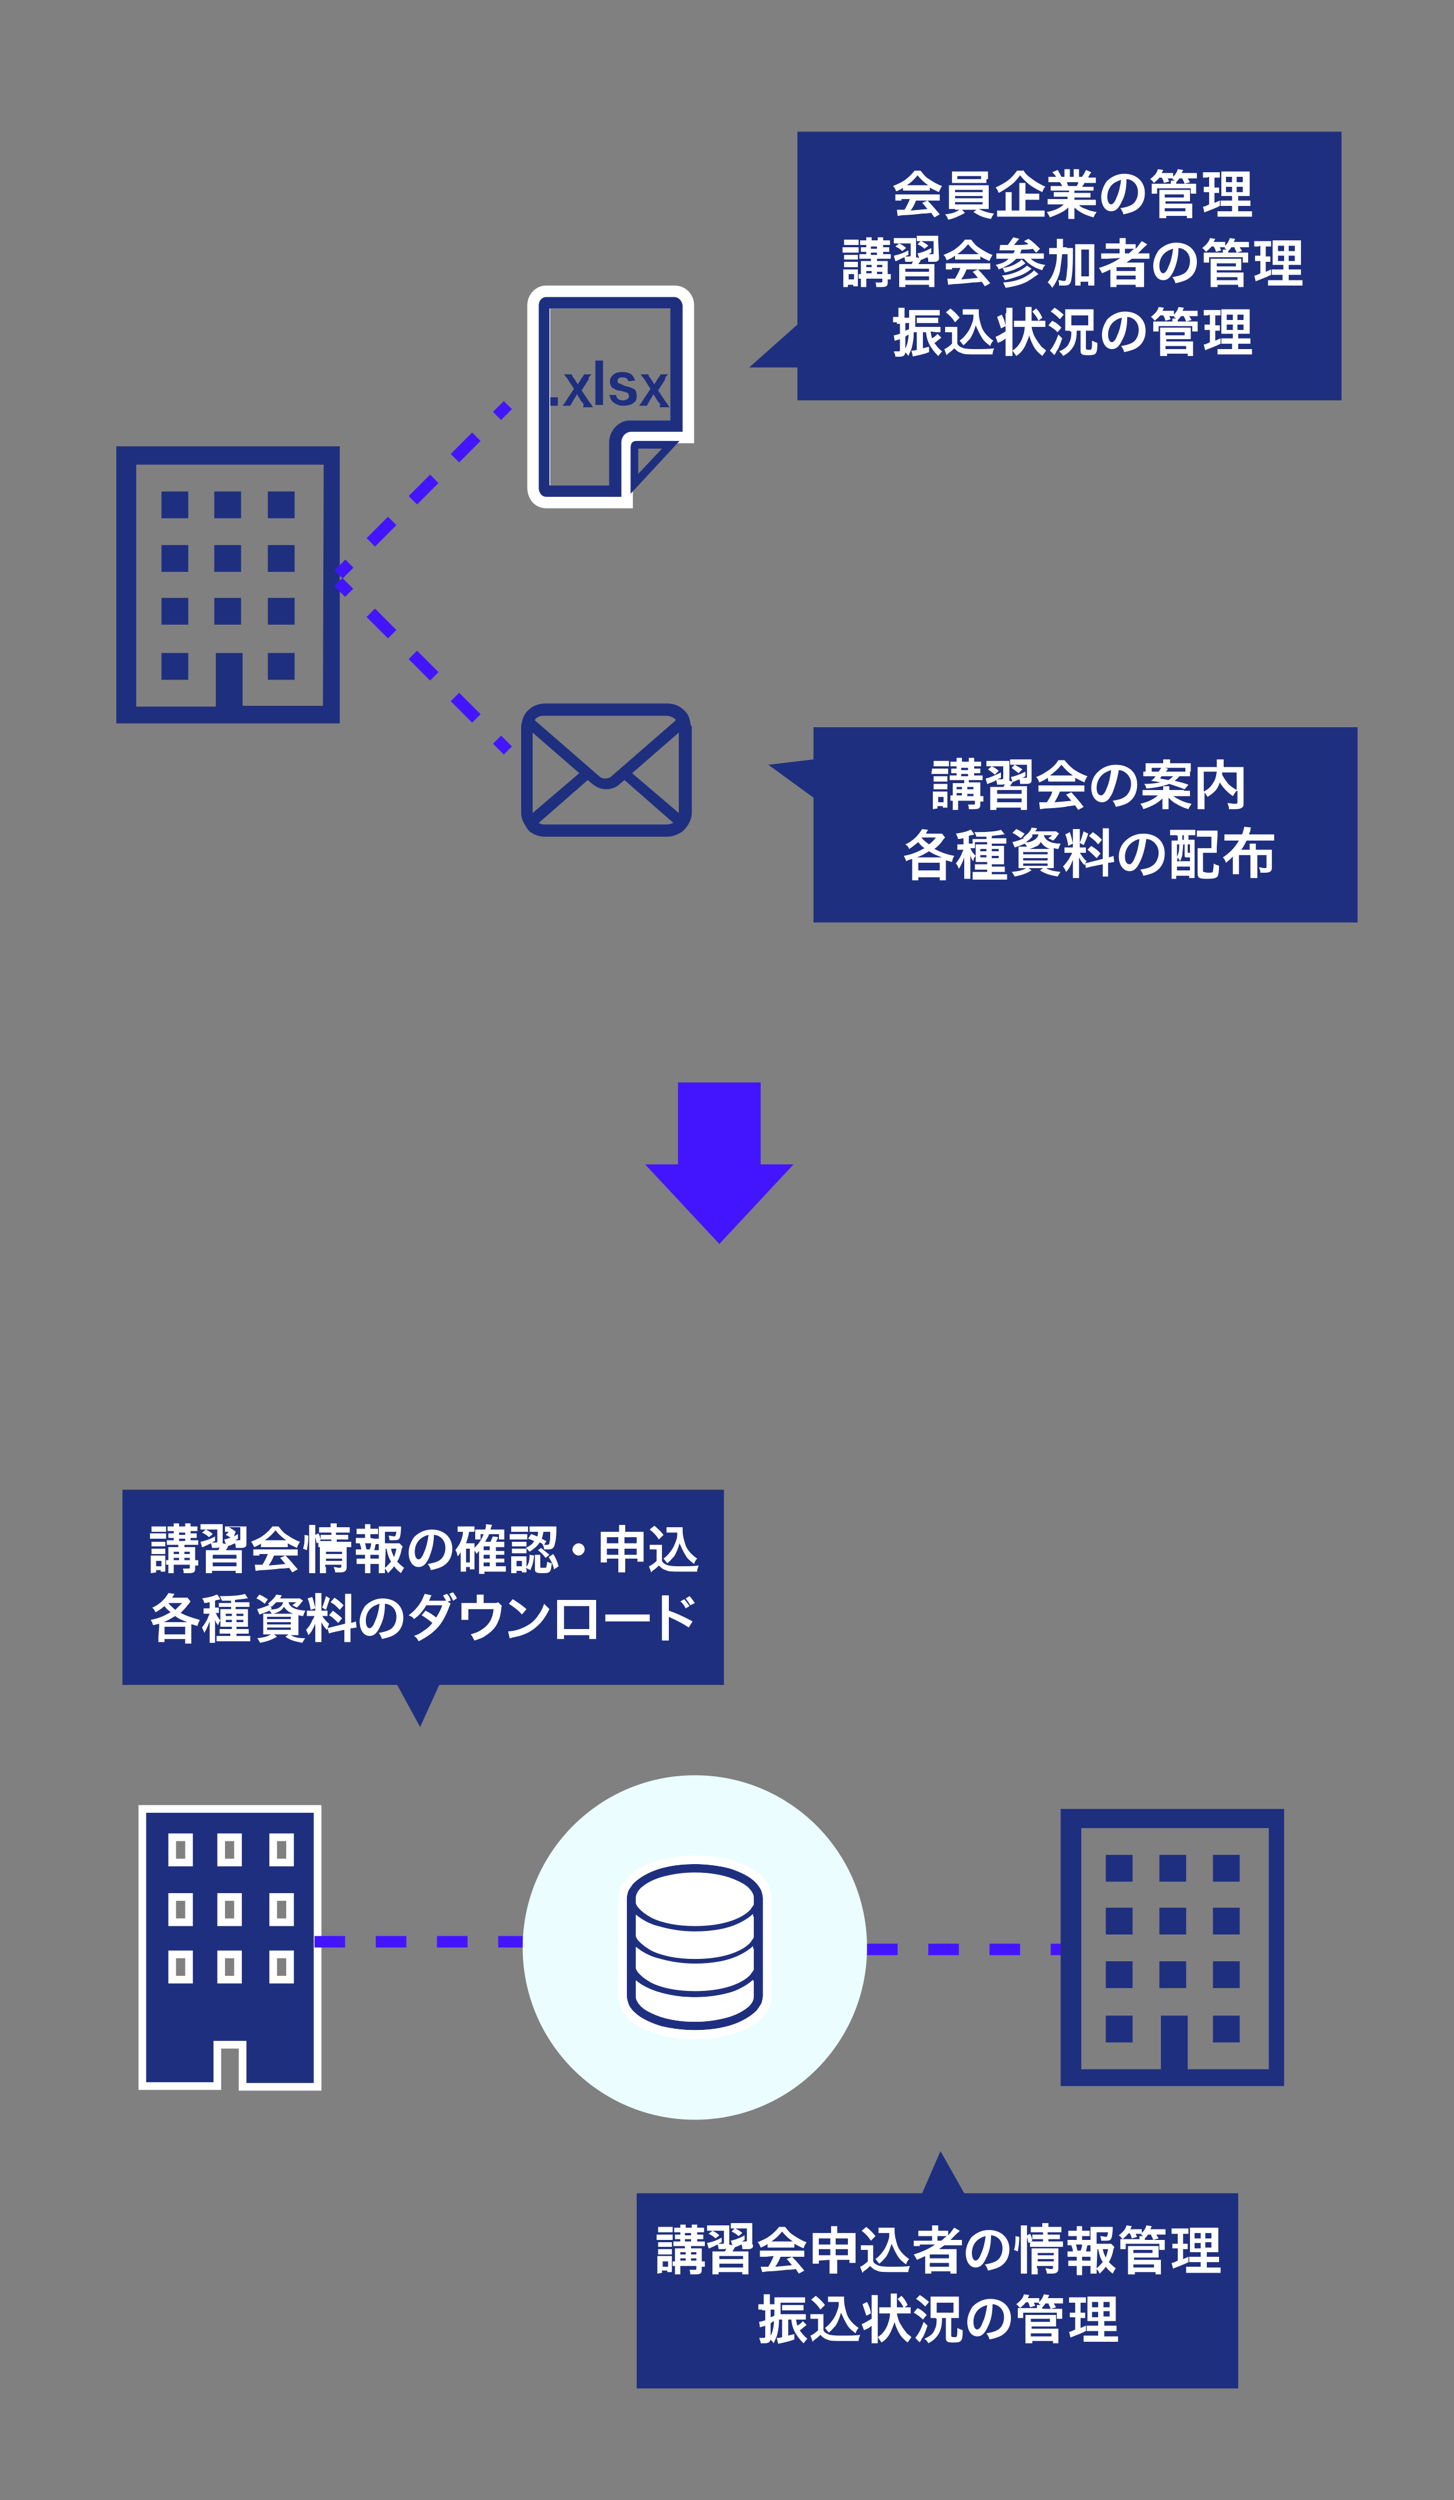 <?xml version="1.0" encoding="utf-8"?>
<!-- Generator: Adobe Illustrator 25.4.1, SVG Export Plug-In . SVG Version: 6.00 Build 0)  -->
<svg version="1.1" id="レイヤー_1" xmlns="http://www.w3.org/2000/svg" xmlns:xlink="http://www.w3.org/1999/xlink" x="0px"
	 y="0px" viewBox="0 0 190 326.6" style="enable-background:new 0 0 190 326.6;" xml:space="preserve">
<rect x="0" y="0" width="190" height="326.6" fill="#808080" stroke="none"/>
<style type="text/css">
	.st0{fill:#1F2F7F;}
	.st1{fill:#4315FF;}
	.st2{fill:#EBFDFF;}
	.st3{fill:#FFFFFF;}
	.st4{fill:none;stroke:#FFFFFF;stroke-width:2;}
	.st5{fill:none;stroke:#FFFFFF;stroke-width:3;}
</style>
<g>
	<path class="st0" d="M15.2,58.3v36.2h29.2v-1.2v-35H15.2z M42.2,92.2H31.7v-3.5v-3.4h-3.5v3.5v3.5H17.8V60.7h24.5L42.2,92.2
		L42.2,92.2z"/>
	<rect x="21.1" y="64.2" class="st0" width="3.5" height="3.5"/>
	<rect x="28" y="64.2" class="st0" width="3.5" height="3.5"/>
	<rect x="35" y="64.2" class="st0" width="3.5" height="3.5"/>
	<rect x="21.1" y="71.2" class="st0" width="3.5" height="3.5"/>
	<rect x="28" y="71.2" class="st0" width="3.5" height="3.5"/>
	<rect x="35" y="71.2" class="st0" width="3.5" height="3.5"/>
	<rect x="21.1" y="78.1" class="st0" width="3.5" height="3.5"/>
	<rect x="28" y="78.1" class="st0" width="3.5" height="3.5"/>
	<rect x="35" y="78.1" class="st0" width="3.5" height="3.5"/>
	<rect x="21.1" y="85.3" class="st0" width="3.5" height="3.5"/>
	<rect x="35" y="85.3" class="st0" width="3.5" height="3.5"/>
</g>
<g>
	<path class="st0" d="M90.2,94.3c-0.1-0.5-0.3-1-0.6-1.3c-0.1-0.1-0.1-0.2-0.2-0.2c-0.6-0.6-1.3-0.9-2.2-0.9h-16
		c-0.8,0-1.6,0.3-2.2,0.9c-0.1,0.1-0.1,0.1-0.2,0.2c-0.3,0.4-0.5,0.8-0.6,1.3c0,0.2-0.1,0.4-0.1,0.6v11.3c0,0.4,0.1,0.8,0.3,1.2
		c0.2,0.4,0.4,0.7,0.6,1c0.1,0.1,0.1,0.1,0.2,0.2c0.5,0.4,1.2,0.7,2,0.7h16c0.7,0,1.4-0.3,2-0.7c0.1-0.1,0.1-0.1,0.2-0.2
		c0.3-0.3,0.5-0.6,0.7-1l0,0c0.2-0.4,0.3-0.8,0.3-1.2V94.9C90.2,94.7,90.2,94.5,90.2,94.3z M70,93.9c0.3-0.3,0.6-0.4,1.1-0.4h16
		c0.4,0,0.8,0.2,1.1,0.4c0,0,0.1,0.1,0.1,0.2l-8.4,7.3c-0.2,0.2-0.5,0.3-0.8,0.3s-0.6-0.1-0.8-0.3l-8.4-7.3C69.9,94,70,93.9,70,93.9
		z M69.6,106.2V95.7l6.1,5.3L69.6,106.2L69.6,106.2z M87.1,107.7h-16c-0.3,0-0.5-0.1-0.7-0.2l6.4-5.6l0.6,0.5
		c0.5,0.4,1.1,0.7,1.8,0.7c0.6,0,1.3-0.2,1.8-0.7l0.6-0.5l6.4,5.6C87.7,107.6,87.4,107.7,87.1,107.7z M88.7,106.2L88.7,106.2
		l-6.1-5.2l6.1-5.3V106.2z"/>
</g>
<g>
	<rect x="64.7" y="52.9" transform="matrix(0.707 -0.707 0.707 0.707 -18.724 62.147)" class="st1" width="2" height="1.5"/>
	<path class="st1" d="M49,71.4l-1.1-1.1l2.8-2.8l1.1,1.1L49,71.4z M54.5,65.9l-1.1-1.1l2.8-2.8l1.1,1.1L54.5,65.9z M60,60.4
		l-1.1-1.1l2.8-2.8l1.1,1.1L60,60.4z"/>
	<rect x="44" y="73.6" transform="matrix(0.707 -0.707 0.707 0.707 -39.424 53.584)" class="st1" width="2" height="1.5"/>
</g>
<g>
	<rect x="44.2" y="75.7" transform="matrix(0.707 -0.707 0.707 0.707 -41.093 54.286)" class="st1" width="1.5" height="2"/>
	<path class="st1" d="M61.7,94.4l-2.8-2.8l1.1-1.1l2.8,2.8L61.7,94.4z M56.2,88.9l-2.8-2.8l1.1-1.1l2.8,2.8L56.2,88.9z M50.7,83.4
		l-2.8-2.8l1.1-1.1l2.8,2.8L50.7,83.4z"/>
	<rect x="64.9" y="96.4" transform="matrix(0.707 -0.707 0.707 0.707 -49.618 74.882)" class="st1" width="1.5" height="2"/>
</g>
<g>
	<circle class="st2" cx="90.8" cy="254.4" r="22.5"/>
	<g>
		<g>
			<path class="st3" d="M98.5,258.7c-0.4,0.4-1,0.8-1.6,1.1c-1.6,0.7-3.7,1.2-6,1.2c-1.7,0-3.4-0.2-4.8-0.7
				c-1.2-0.4-2.2-0.9-2.9-1.5v2.1c0,0.2,0,0.3,0.1,0.5c0.1,0.2,0.2,0.4,0.4,0.6c0.3,0.4,0.9,0.8,1.6,1.1c1.4,0.7,3.4,1.1,5.6,1.1
				c1.5,0,2.8-0.2,4-0.5c1.2-0.3,2.1-0.8,2.8-1.3c0.4-0.3,0.7-0.7,0.8-1c0.1-0.2,0.1-0.4,0.1-0.5l0,0L98.5,258.7
				C98.6,258.7,98.5,258.7,98.5,258.7z"/>
			<path class="st3" d="M98.5,258.7v2.1l0,0c0,0.2,0,0.3-0.1,0.5c-0.1,0.3-0.4,0.7-0.8,1c-0.6,0.5-1.6,1-2.8,1.3
				c-1.2,0.3-2.5,0.5-4,0.5l0,0l0,0c-2.2,0-4.2-0.4-5.6-1.1c-0.7-0.3-1.3-0.7-1.6-1.1c-0.2-0.2-0.3-0.4-0.4-0.6
				c-0.1-0.2-0.1-0.4-0.1-0.5v-2.1c0.7,0.6,1.7,1.2,2.9,1.5c1.4,0.4,3,0.7,4.8,0.7c2.4,0,4.5-0.4,6-1.2
				C97.5,259.4,98,259,98.5,258.7 M99.6,256.1l-1.9,1.7c-0.3,0.3-0.8,0.6-1.4,0.9c-1.5,0.7-3.5,1.1-5.6,1.1c-1.6,0-3.1-0.2-4.4-0.6
				c-1.1-0.3-1.9-0.8-2.5-1.3l-1.9-1.7v2.6v2.1c0,0.3,0,0.7,0.2,1c0.2,0.3,0.3,0.6,0.6,0.9c0.4,0.5,1.1,1,1.9,1.4
				c1.6,0.8,3.8,1.2,6,1.2c1.5,0,3-0.2,4.3-0.5c1.3-0.3,2.4-0.9,3.1-1.5c0.6-0.4,1-0.9,1.2-1.5c0.1-0.3,0.2-0.6,0.2-1v-2.1
				L99.6,256.1L99.6,256.1z"/>
		</g>
		<g>
			<path class="st3" d="M90.8,252.4c-1.7,0-3.4-0.2-4.8-0.7c-1.2-0.4-2.2-0.9-2.9-1.5v2.8c0.1,0.2,0.2,0.4,0.4,0.6
				c0.4,0.4,0.9,0.8,1.6,1.2c1.4,0.7,3.4,1.1,5.7,1.1c1.7,0,3.2-0.2,4.5-0.6c1.3-0.4,2.3-1,2.8-1.6c0.1-0.2,0.3-0.4,0.4-0.6v-2.8
				c-0.4,0.4-1,0.8-1.6,1.1C95.3,251.9,93.1,252.4,90.8,252.4z"/>
			<path class="st3" d="M98.5,250.1v2.8c-0.1,0.2-0.2,0.4-0.4,0.6c-0.5,0.6-1.5,1.2-2.8,1.6c-1.3,0.4-2.8,0.6-4.5,0.6l0,0l0,0
				c-2.2,0-4.3-0.4-5.7-1.1c-0.7-0.3-1.3-0.7-1.6-1.2c-0.1-0.2-0.3-0.4-0.4-0.6v-2.7c0.7,0.6,1.7,1.2,2.9,1.5c1.4,0.4,3,0.7,4.8,0.7
				c2.4,0,4.5-0.4,6-1.2C97.5,250.9,98,250.5,98.5,250.1 M99.6,247.6l-1.9,1.7c-0.3,0.3-0.8,0.6-1.4,0.9c-1.5,0.7-3.5,1.1-5.6,1.1
				c-1.6,0-3.1-0.2-4.4-0.6c-1.1-0.3-1.9-0.8-2.5-1.3l-1.9-1.7v2.6v2.8v0.2l0.1,0.2c0.1,0.3,0.3,0.6,0.6,0.8c0.5,0.5,1.2,1,2,1.4
				c1.6,0.8,3.8,1.2,6.1,1.2c1.7,0,3.4-0.2,4.8-0.7c1.5-0.4,2.6-1.1,3.3-1.9c0.2-0.2,0.4-0.5,0.6-0.8l0.1-0.2v-0.2v-3L99.6,247.6
				L99.6,247.6z"/>
		</g>
		<g>
			<path class="st3" d="M90.8,256.6c-1.7,0-3.4-0.2-4.8-0.7c-1.2-0.4-2.2-0.9-2.9-1.5v2.8c0.1,0.2,0.2,0.4,0.4,0.6
				c0.4,0.4,0.9,0.8,1.6,1.2c1.4,0.7,3.4,1.1,5.7,1.1c1.7,0,3.2-0.2,4.5-0.6s2.3-1,2.8-1.6c0.1-0.2,0.3-0.4,0.4-0.6v-2.8
				c-0.4,0.4-1,0.8-1.6,1.1C95.3,256.2,93.1,256.6,90.8,256.6z"/>
			<path class="st3" d="M98.5,254.4v2.8c-0.1,0.2-0.2,0.4-0.4,0.6c-0.5,0.6-1.5,1.2-2.8,1.6c-1.3,0.4-2.8,0.6-4.5,0.6l0,0l0,0
				c-2.2,0-4.3-0.4-5.7-1.1c-0.7-0.3-1.3-0.7-1.6-1.2c-0.1-0.2-0.3-0.4-0.4-0.6v-2.8c0.7,0.6,1.7,1.2,2.9,1.5c1.4,0.4,3,0.7,4.8,0.7
				c2.4,0,4.5-0.4,6-1.2C97.5,255.1,98,254.8,98.5,254.4 M99.6,251.8l-1.9,1.7c-0.3,0.3-0.8,0.6-1.4,0.9c-1.5,0.7-3.5,1.1-5.6,1.1
				c-1.6,0-3.1-0.2-4.4-0.6c-1.1-0.3-1.9-0.8-2.5-1.3l-1.9-1.7v2.6v2.8v0.2l0.1,0.2c0.1,0.3,0.3,0.6,0.6,0.8c0.5,0.5,1.2,1,2,1.4
				c1.6,0.8,3.8,1.2,6.1,1.2c1.7,0,3.4-0.2,4.8-0.7c1.5-0.4,2.6-1.2,3.3-1.9c0.2-0.2,0.4-0.5,0.6-0.8l0.1-0.2v-0.2v-2.8L99.6,251.8
				L99.6,251.8z"/>
		</g>
		<g>
			<path class="st3" d="M98,246.9c-0.3-0.4-0.9-0.8-1.6-1.1c-1.4-0.7-3.4-1.1-5.6-1.1c-1.5,0-2.8,0.2-4,0.5s-2.1,0.8-2.8,1.3
				c-0.4,0.3-0.7,0.7-0.8,1c-0.1,0.2-0.1,0.4-0.1,0.5v0.7c0.1,0.2,0.2,0.4,0.4,0.6c0.4,0.4,0.9,0.8,1.6,1.2c1.4,0.7,3.4,1.1,5.7,1.1
				c1.7,0,3.2-0.2,4.5-0.6c1.3-0.4,2.3-1,2.8-1.6c0.1-0.2,0.3-0.4,0.4-0.6v-0.7c0-0.2,0-0.3-0.1-0.5C98.3,247.3,98.1,247.1,98,246.9
				z"/>
			<path class="st3" d="M90.8,244.7c2.2,0,4.2,0.4,5.6,1.1c0.7,0.3,1.3,0.7,1.6,1.1c0.2,0.2,0.3,0.4,0.4,0.6s0.1,0.4,0.1,0.5v0.7
				c-0.1,0.2-0.2,0.4-0.4,0.6c-0.5,0.6-1.5,1.2-2.8,1.6c-1.3,0.4-2.8,0.6-4.5,0.6l0,0l0,0c-2.2,0-4.3-0.4-5.7-1.1
				c-0.7-0.3-1.3-0.7-1.6-1.2c-0.1-0.2-0.3-0.4-0.4-0.6v-0.7c0-0.2,0-0.3,0.1-0.5c0.1-0.3,0.4-0.7,0.8-1c0.6-0.5,1.6-1,2.8-1.3
				C88,244.9,89.3,244.7,90.8,244.7L90.8,244.7L90.8,244.7 M90.8,243.6L90.8,243.6L90.8,243.6c-1.5,0-3,0.2-4.3,0.5
				s-2.4,0.9-3.1,1.5c-0.6,0.4-1,0.9-1.2,1.5c-0.1,0.3-0.2,0.6-0.2,1v0.7v0.2l0.1,0.1c0.1,0.3,0.3,0.6,0.6,0.8c0.5,0.5,1.2,1,2,1.4
				c1.6,0.8,3.8,1.2,6.1,1.2c1.7,0,3.4-0.2,4.8-0.7c1.5-0.4,2.6-1.2,3.3-1.9c0.2-0.2,0.4-0.5,0.6-0.8l0.1-0.2v-0.2V248
				c0-0.3,0-0.7-0.2-1s-0.3-0.6-0.6-0.9c-0.4-0.5-1.1-1-1.9-1.4C95.2,244,93.1,243.6,90.8,243.6L90.8,243.6z"/>
		</g>
		<g>
			<path class="st0" d="M98.3,245.5c-0.8-0.6-1.9-1.1-3.2-1.5c-1.3-0.3-2.8-0.5-4.3-0.5c-2.4,0-4.5,0.4-6.1,1.2
				c-0.8,0.4-1.5,0.8-2,1.4c-0.2,0.3-0.4,0.6-0.6,0.9c-0.1,0.3-0.2,0.7-0.2,1v12.7c0,0.3,0.1,0.7,0.2,1c0.2,0.6,0.7,1.1,1.2,1.5
				c0.8,0.6,1.9,1.1,3.2,1.5c1.3,0.3,2.8,0.5,4.3,0.5c2.4,0,4.5-0.4,6.1-1.2c0.8-0.4,1.5-0.8,2-1.4c0.2-0.3,0.4-0.6,0.6-0.9
				c0.1-0.3,0.2-0.7,0.2-1V248c0-0.3-0.1-0.7-0.2-1C99.2,246.4,98.8,245.9,98.3,245.5z M98.4,261.3c-0.1,0.3-0.4,0.7-0.8,1
				c-0.6,0.5-1.6,1-2.8,1.3c-1.2,0.3-2.5,0.5-4,0.5c-2.2,0-4.2-0.4-5.6-1.1c-0.7-0.3-1.3-0.7-1.6-1.1c-0.2-0.2-0.3-0.4-0.4-0.6
				c-0.1-0.2-0.1-0.4-0.1-0.5v-2.1c0.7,0.6,1.7,1.2,2.9,1.5c1.4,0.4,3,0.7,4.8,0.7c2.4,0,4.5-0.4,6-1.2c0.6-0.3,1.2-0.7,1.6-1.1v2.1
				l0,0C98.5,260.9,98.4,261.1,98.4,261.3z M98.5,257.2c-0.1,0.2-0.2,0.4-0.4,0.6c-0.5,0.6-1.5,1.2-2.8,1.6s-2.8,0.6-4.5,0.6
				c-2.2,0-4.3-0.4-5.7-1.1c-0.7-0.3-1.3-0.7-1.6-1.2c-0.1-0.2-0.3-0.4-0.4-0.6v-2.8c0.7,0.6,1.7,1.2,2.9,1.5c1.4,0.4,3,0.7,4.8,0.7
				c2.4,0,4.5-0.4,6-1.2c0.6-0.3,1.2-0.7,1.6-1.1L98.5,257.2C98.4,257.2,98.5,257.2,98.5,257.2z M98.5,252.9
				c-0.1,0.2-0.2,0.4-0.4,0.6c-0.5,0.6-1.5,1.2-2.8,1.6c-1.3,0.4-2.8,0.6-4.5,0.6c-2.2,0-4.3-0.4-5.7-1.1c-0.7-0.3-1.3-0.7-1.6-1.2
				c-0.1-0.2-0.3-0.4-0.4-0.6v-2.7c0.7,0.6,1.7,1.2,2.9,1.5c1.4,0.4,3,0.7,4.8,0.7c2.4,0,4.5-0.4,6-1.2c0.6-0.3,1.2-0.7,1.6-1.1
				L98.5,252.9C98.4,252.9,98.5,252.9,98.5,252.9z M98.5,248.7c-0.1,0.2-0.2,0.4-0.4,0.6c-0.5,0.6-1.5,1.2-2.8,1.6
				c-1.3,0.4-2.8,0.6-4.5,0.6c-2.2,0-4.3-0.4-5.7-1.1c-0.7-0.3-1.3-0.7-1.6-1.2c-0.1-0.2-0.3-0.4-0.4-0.6v-0.7c0-0.2,0-0.3,0.1-0.5
				c0.1-0.3,0.4-0.7,0.8-1c0.6-0.5,1.6-1,2.8-1.3s2.5-0.5,4-0.5c2.2,0,4.2,0.4,5.6,1.1c0.7,0.3,1.3,0.7,1.6,1.1
				c0.2,0.2,0.3,0.4,0.4,0.6s0.1,0.4,0.1,0.5L98.5,248.7C98.4,248.7,98.5,248.7,98.5,248.7z"/>
			<path class="st3" d="M90.8,243.5c1.5,0,3,0.2,4.3,0.5s2.4,0.8,3.2,1.5c0.5,0.4,1,0.9,1.2,1.5c0.1,0.3,0.2,0.7,0.2,1v12.7
				c0,0.3-0.1,0.7-0.2,1c-0.1,0.3-0.3,0.6-0.6,0.9c-0.5,0.5-1.2,1-2,1.4c-1.6,0.8-3.8,1.2-6.1,1.2c-1.5,0-3-0.2-4.3-0.5
				c-1.3-0.3-2.4-0.8-3.2-1.5c-0.5-0.4-1-0.9-1.2-1.5c-0.1-0.3-0.2-0.7-0.2-1V248c0-0.3,0.1-0.7,0.2-1s0.3-0.6,0.6-0.9
				c0.5-0.5,1.2-1,2-1.4C86.3,243.9,88.4,243.5,90.8,243.5 M90.8,244.7L90.8,244.7c-1.5,0-2.8,0.2-4,0.5s-2.1,0.8-2.8,1.3
				c-0.4,0.3-0.7,0.7-0.8,1c-0.1,0.2-0.1,0.4-0.1,0.5v0.7c0.1,0.2,0.2,0.4,0.4,0.6c0.4,0.4,0.9,0.8,1.6,1.2c1.4,0.7,3.4,1.1,5.7,1.1
				l0,0l0,0c1.7,0,3.2-0.2,4.5-0.6c1.3-0.4,2.3-1,2.8-1.6c0.1-0.2,0.3-0.4,0.4-0.6v-0.7c0-0.2,0-0.3-0.1-0.5s-0.2-0.4-0.4-0.6
				c-0.3-0.4-0.9-0.8-1.6-1.1C95,245.1,93,244.7,90.8,244.7L90.8,244.7 M90.8,252.4c-1.7,0-3.4-0.2-4.8-0.7
				c-1.2-0.4-2.2-0.9-2.9-1.5v2.8c0.1,0.2,0.2,0.4,0.4,0.6c0.4,0.4,0.9,0.8,1.6,1.2c1.4,0.7,3.4,1.1,5.7,1.1l0,0l0,0
				c1.7,0,3.2-0.2,4.5-0.6c1.3-0.4,2.3-1,2.8-1.6c0.1-0.2,0.3-0.4,0.4-0.6v-2.8c-0.4,0.4-1,0.8-1.6,1.1
				C95.3,251.9,93.1,252.4,90.8,252.4 M90.8,256.6c-1.7,0-3.4-0.2-4.8-0.7c-1.2-0.4-2.2-0.9-2.9-1.5v2.8c0.1,0.2,0.2,0.4,0.4,0.6
				c0.4,0.4,0.9,0.8,1.6,1.2c1.4,0.7,3.4,1.1,5.7,1.1l0,0l0,0c1.7,0,3.2-0.2,4.5-0.6s2.3-1,2.8-1.6c0.1-0.2,0.3-0.4,0.4-0.6v-2.8
				c-0.4,0.4-1,0.8-1.6,1.1C95.3,256.2,93.1,256.6,90.8,256.6 M90.8,260.9c-1.7,0-3.4-0.2-4.8-0.7c-1.2-0.4-2.2-0.9-2.9-1.5v2.1
				c0,0.2,0,0.3,0.1,0.5c0.1,0.2,0.2,0.4,0.4,0.6c0.3,0.4,0.9,0.8,1.6,1.1c1.4,0.7,3.4,1.1,5.6,1.1l0,0l0,0c1.5,0,2.8-0.2,4-0.5
				c1.2-0.3,2.1-0.8,2.8-1.3c0.4-0.3,0.7-0.7,0.8-1c0.1-0.2,0.1-0.4,0.1-0.5l0,0v-2.1c-0.4,0.4-1,0.8-1.6,1.1
				C95.3,260.4,93.1,260.9,90.8,260.9 M90.8,242.4L90.8,242.4L90.8,242.4c-2.5,0-4.8,0.5-6.6,1.3c-1,0.5-1.7,1-2.3,1.6
				c-0.3,0.4-0.6,0.8-0.8,1.2c-0.2,0.5-0.3,1-0.3,1.5v12.7c0,0.5,0.1,1,0.3,1.5c0.3,0.7,0.8,1.4,1.5,1.9c0.9,0.7,2.1,1.3,3.6,1.7
				c1.4,0.4,3,0.6,4.6,0.6c2.5,0,4.8-0.5,6.6-1.3c1-0.5,1.7-1,2.3-1.6c0.3-0.4,0.6-0.8,0.8-1.2c0.2-0.5,0.3-1,0.3-1.5V248
				c0-0.5-0.1-1-0.3-1.5c-0.3-0.7-0.8-1.4-1.5-1.9c-0.9-0.7-2.1-1.3-3.6-1.7C94,242.6,92.4,242.4,90.8,242.4L90.8,242.4z
				 M84.2,248.4v-0.3c0,0,0,0,0-0.1c0,0,0.1-0.3,0.5-0.6c0.5-0.4,1.4-0.8,2.4-1.1c1.1-0.3,2.4-0.4,3.7-0.4c1.9,0,3.8,0.3,5.1,1
				c0.7,0.3,1.1,0.7,1.2,0.8c0.1,0.1,0.1,0.2,0.2,0.3v0.1v0.3c0,0,0,0.1-0.1,0.1c-0.4,0.5-1.3,1-2.3,1.3c-1.2,0.4-2.7,0.6-4.2,0.6
				l0,0c-1.9,0-3.8-0.4-5.2-1C85,249.2,84.5,248.8,84.2,248.4C84.3,248.5,84.2,248.4,84.2,248.4L84.2,248.4z M84.2,252.6v-0.4
				c0.4,0.2,0.9,0.4,1.5,0.6c1.5,0.5,3.3,0.7,5.1,0.7l0,0c2.5,0,4.8-0.5,6.5-1.3l0,0v0.4c0,0,0,0.1-0.1,0.1c-0.4,0.5-1.3,1-2.3,1.3
				c-1.2,0.4-2.7,0.6-4.2,0.6c-2,0-3.9-0.4-5.2-1C85.1,253.3,84.6,253,84.2,252.6C84.3,252.7,84.2,252.7,84.2,252.6L84.2,252.6z
				 M90.8,257.8L90.8,257.8L90.8,257.8c2.5,0,4.8-0.5,6.5-1.3l0,0v0.4c0,0,0,0.1-0.1,0.1c-0.4,0.5-1.3,1-2.3,1.3
				c-1.2,0.4-2.7,0.6-4.2,0.6c-2,0-3.9-0.4-5.2-1c-0.6-0.2-1-0.6-1.3-0.9c0,0,0-0.1-0.1-0.1v-0.4c0.4,0.2,0.9,0.4,1.5,0.6
				C87.2,257.5,89,257.8,90.8,257.8L90.8,257.8z M90.8,263c-1.9,0-3.8-0.3-5.1-1c-0.7-0.3-1.1-0.7-1.2-0.8c-0.1-0.1-0.1-0.2-0.2-0.3
				v-0.1l0,0c0.4,0.2,0.9,0.4,1.5,0.6c1.5,0.5,3.3,0.7,5.1,0.7l0,0l0,0c2.5,0,4.8-0.5,6.5-1.3l0,0l0,0c0,0,0,0,0,0.1
				s-0.1,0.3-0.5,0.6c-0.5,0.4-1.4,0.8-2.4,1.1C93.3,262.8,92.1,263,90.8,263L90.8,263z"/>
		</g>
	</g>
</g>
<g>
	<g>
		<path class="st4" d="M19.1,236.8V272h8.8v-5.4h4.3v5.5H41v-35.3H19.1z M25.2,259.1H22v-4.3h3.2V259.1z M25.2,251.6H22v-4.3h3.2
			V251.6z M25.2,243.8H22v-4.3h3.2V243.8z M31.7,259.1h-3.3v-4.3h3.2v4.3H31.7z M31.7,251.6h-3.3v-4.3h3.2v4.3H31.7z M31.7,243.8
			h-3.3v-4.3h3.2v4.3H31.7z M38.4,259.1h-3.2v-4.3h3.2V259.1z M38.4,251.6h-3.2v-4.3h3.2V251.6z M38.4,243.8h-3.2v-4.3h3.2V243.8z"
			/>
	</g>
	<g>
		<path class="st0" d="M19.1,236.8V272h8.8v-5.4h4.3v5.5H41v-35.3H19.1z M25.2,259.1H22v-4.3h3.2V259.1z M25.2,251.6H22v-4.3h3.2
			V251.6z M25.2,243.8H22v-4.3h3.2V243.8z M31.7,259.1h-3.3v-4.3h3.2v4.3H31.7z M31.7,251.6h-3.3v-4.3h3.2v4.3H31.7z M31.7,243.8
			h-3.3v-4.3h3.2v4.3H31.7z M38.4,259.1h-3.2v-4.3h3.2V259.1z M38.4,251.6h-3.2v-4.3h3.2V251.6z M38.4,243.8h-3.2v-4.3h3.2V243.8z"
			/>
	</g>
</g>
<polygon class="st0" points="175.3,17.2 104.2,17.2 104.2,42.4 97.9,48 104.2,48 104.2,52.3 175.3,52.3 "/>
<g>
	<path class="st3" d="M118.2,24.4c-0.4,0.3-0.6,0.4-1.1,0.6c-0.1-0.3-0.2-0.5-0.4-0.7c0.7-0.3,1.2-0.5,1.7-0.9
		c0.4-0.3,0.8-0.7,1.1-1.1h0.8c0.4,0.5,0.6,0.8,1.1,1.1c0.6,0.4,1.1,0.7,1.7,0.9c-0.2,0.3-0.3,0.5-0.4,0.8c-0.4-0.2-0.7-0.3-1.2-0.6
		v0.4c-0.2,0-0.4,0-0.6,0h-2.3c-0.2,0-0.4,0-0.6,0v-0.5H118.2z M117.8,26.2c-0.3,0-0.6,0-0.8,0v-0.8c0.2,0,0.5,0,0.8,0h4.2
		c0.3,0,0.6,0,0.8,0v0.8c-0.2,0-0.5,0-0.8,0h-2.3c-0.2,0.5-0.4,0.9-0.7,1.3c1.2-0.1,1.2-0.1,2.2-0.2c-0.2-0.2-0.3-0.4-0.7-0.8
		l0.7-0.3c0.7,0.7,1,1.1,1.6,1.8l-0.7,0.4c-0.2-0.3-0.3-0.4-0.4-0.6c-0.6,0.1-1,0.1-1.2,0.1c-0.7,0.1-2,0.2-2.3,0.2
		c-0.4,0-0.7,0.1-0.9,0.1l-0.1-0.8c0.2,0,0.3,0,0.4,0c0,0,0.3,0,0.6,0c0.3-0.5,0.5-0.9,0.7-1.4h-1.1V26.2z M121,24.2
		c0.1,0,0.2,0,0.3,0c-0.6-0.4-1-0.8-1.4-1.3c-0.4,0.5-0.8,0.9-1.4,1.3c0.1,0,0.2,0,0.3,0H121z"/>
	<path class="st3" d="M124.8,27.3c-0.3,0-0.5,0-0.8,0c0-0.2,0-0.4,0-0.7v-1.7c0-0.3,0-0.5,0-0.7c0.2,0,0.4,0,0.8,0h3.6
		c0.3,0,0.5,0,0.8,0c0,0.2,0,0.3,0,0.7v1.7c0,0.3,0,0.4,0,0.4c0,0.1,0,0.1,0,0.3c-0.2,0-0.4,0-0.8,0h-0.5c0.6,0.3,1.2,0.5,2,0.6
		c-0.2,0.3-0.3,0.4-0.4,0.7c-1.1-0.2-1.5-0.4-2.3-0.9l0.4-0.3h-1.9l0.4,0.4c-0.5,0.3-0.8,0.4-1.2,0.6c-0.3,0.1-0.5,0.2-1,0.3
		c-0.1-0.3-0.2-0.5-0.4-0.7c1-0.1,1.4-0.3,1.9-0.6h-0.6V27.3z M128.9,23.4c0,0.2,0,0.4,0,0.5c-0.2,0-0.4,0-0.7,0h-3.1
		c-0.3,0-0.5,0-0.7,0c0-0.2,0-0.3,0-0.5v-0.5c0-0.2,0-0.3,0-0.5c0.2,0,0.4,0,0.8,0h3.1c0.4,0,0.5,0,0.8,0c0,0.2,0,0.3,0,0.5v0.5
		H128.9z M124.8,25.1h3.6v-0.3h-3.6V25.1z M124.8,25.9h3.6v-0.3h-3.6V25.9z M124.8,26.7h3.6v-0.3h-3.6V26.7z M125.1,23v0.4h3.1V23
		H125.1z"/>
	<path class="st3" d="M133.7,22.2c0.3,0.5,0.6,0.8,1.2,1.2c0.5,0.4,1.1,0.7,1.7,1c-0.2,0.2-0.3,0.4-0.4,0.7c-0.6-0.3-1.2-0.6-1.7-1
		s-0.8-0.7-1.2-1.2c-0.4,0.5-0.6,0.8-1.1,1.2s-1.1,0.8-1.7,1.1c-0.1-0.3-0.2-0.5-0.4-0.7c0.6-0.3,1.2-0.6,1.7-1s0.8-0.8,1.1-1.2h0.8
		V22.2z M133.9,27.5h1.7c0.4,0,0.6,0,0.9,0v0.8c-0.2,0-0.5,0-0.9,0h-4.4c-0.4,0-0.7,0-0.9,0v-0.8c0.2,0,0.4,0,0.8,0h0.3v-1.6
		c0-0.3,0-0.5,0-0.8h0.8c0,0.2,0,0.4,0,0.8v1.6h1v-2.8c0-0.3,0-0.5,0-0.8h0.8c0,0.2,0,0.4,0,0.7v0.7h1.1c0.3,0,0.6,0,0.7,0v0.8
		c-0.2,0-0.4,0-0.7,0H134v1.4H133.9z"/>
	<path class="st3" d="M138,24.9c-0.3,0-0.5,0-0.7,0v-0.6c0.2,0,0.4,0,0.7,0h0.8c-0.1-0.2-0.2-0.4-0.3-0.5h-0.7c-0.3,0-0.6,0-0.8,0
		v-0.7c0.2,0,0.4,0,0.8,0h0.2c-0.1-0.2-0.2-0.3-0.5-0.6l0.7-0.3c0.2,0.3,0.3,0.5,0.5,0.9h0.4v-0.5c0-0.2,0-0.4,0-0.5h0.7
		c0,0.1,0,0.3,0,0.5v0.5h0.5v-0.5c0-0.2,0-0.4,0-0.5h0.7c0,0.1,0,0.3,0,0.5v0.5h0.4c0.2-0.3,0.4-0.6,0.5-0.9l0.7,0.3
		c-0.2,0.3-0.3,0.4-0.4,0.7h0.2c0.4,0,0.6,0,0.8,0v0.7c-0.2,0-0.5,0-0.8,0h-0.7c-0.1,0.3-0.2,0.3-0.3,0.5h0.8c0.3,0,0.5,0,0.7,0v0.5
		c-0.2,0-0.4,0-0.7,0h-1.8v0.3h1.4c0.3,0,0.5,0,0.7,0v0.6c-0.2,0-0.4,0-0.7,0h-1.4v0.3h2c0.4,0,0.6,0,0.8,0v0.7c-0.3,0-0.5,0-0.8,0
		H141c0.2,0.2,0.5,0.4,0.9,0.5c0.4,0.2,0.8,0.3,1.4,0.4c-0.2,0.3-0.3,0.4-0.4,0.7c-1.1-0.3-1.9-0.7-2.5-1.3c0,0.3,0,0.3,0,0.5v0.3
		c0,0.3,0,0.5,0,0.7h-0.8c0-0.2,0-0.4,0-0.7v-0.3c0-0.2,0-0.2,0-0.5c-0.3,0.3-0.6,0.5-1,0.7c-0.4,0.2-0.9,0.4-1.4,0.6
		c-0.1-0.2-0.2-0.4-0.4-0.7c1-0.2,1.7-0.5,2.2-1h-1.3c-0.3,0-0.6,0-0.8,0V26c0.2,0,0.4,0,0.8,0h1.8v-0.3h-1.1c-0.3,0-0.5,0-0.7,0
		v-0.6c0.2,0,0.4,0,0.7,0h1.3v-0.2H138z M140.7,24.3c0.1-0.2,0.2-0.3,0.2-0.5h-1.5c0.1,0.2,0.1,0.3,0.2,0.5H140.7z"/>
	<path class="st3" d="M146.6,26.3c-0.4,0.9-0.8,1.3-1.4,1.3c-0.8,0-1.3-0.8-1.3-1.9c0-0.7,0.3-1.4,0.7-2c0.6-0.6,1.4-1,2.3-1
		c1.6,0,2.7,1,2.7,2.5c0,1.2-0.6,2.1-1.7,2.5c-0.3,0.1-0.6,0.2-1.1,0.3c-0.1-0.4-0.2-0.5-0.4-0.8c0.6-0.1,1-0.2,1.4-0.4
		c0.6-0.3,0.9-1,0.9-1.7c0-0.7-0.3-1.2-0.8-1.5c-0.2-0.1-0.4-0.2-0.7-0.2C147.2,24.6,147,25.6,146.6,26.3z M145.6,23.9
		c-0.6,0.4-0.9,1.1-0.9,1.8c0,0.6,0.2,1,0.5,1c0.2,0,0.5-0.3,0.7-0.9c0.3-0.6,0.5-1.5,0.6-2.3C146.2,23.6,145.9,23.7,145.6,23.9z"/>
	<path class="st3" d="M151.5,23.2c-0.2,0.3-0.4,0.4-0.7,0.7c-0.2-0.2-0.2-0.3-0.5-0.5c0.5-0.4,0.9-0.8,1-1.3l0.7,0.1
		c-0.1,0.2-0.1,0.2-0.2,0.4h0.9c0.3,0,0.4,0,0.6,0v0.5c0.3-0.3,0.5-0.6,0.6-1l0.7,0.1c-0.1,0.2-0.1,0.3-0.2,0.4h1.3
		c0.3,0,0.5,0,0.7,0v0.7c-0.2,0-0.3,0-0.6,0h-0.6c0.1,0.2,0.2,0.3,0.3,0.5l-0.7,0.2c-0.1-0.3-0.2-0.4-0.3-0.7h-0.4
		c-0.1,0.2-0.2,0.3-0.4,0.5v0.1V24h1.9c0.4,0,0.5,0,0.7,0c0,0.1,0,0.2,0,0.4v0.5c0,0.2,0,0.3,0,0.4h-0.7v-0.7h-4.4v0.7h-0.7
		c0-0.1,0-0.3,0-0.4v-0.5c0-0.2,0-0.3,0-0.4c0.2,0,0.3,0,0.7,0h1.8v-0.1c0-0.2,0-0.2,0-0.3h0.5c-0.1-0.1-0.2-0.1-0.3-0.2l0.1-0.1
		c-0.1,0-0.2,0-0.3,0h-0.4c0.1,0.2,0.1,0.3,0.2,0.4l-0.7,0.2c-0.1-0.3-0.1-0.4-0.3-0.7C151.8,23.2,151.5,23.2,151.5,23.2z
		 M151.5,28.5c0-0.2,0-0.4,0-0.8v-2.5c0-0.2,0-0.3,0-0.4c0.2,0,0.3,0,0.6,0h2.8c0.3,0,0.4,0,0.6,0c0,0.1,0,0.3,0,0.5v0.5
		c0,0.3,0,0.4,0,0.5c-0.2,0-0.3,0-0.6,0h-2.6v0.3h2.9c0.3,0,0.4,0,0.6,0c0,0.2,0,0.3,0,0.6v0.7c0,0.2,0,0.4,0,0.6h-0.7v-0.3h-2.7
		v0.3C152.4,28.5,151.5,28.5,151.5,28.5z M152.2,25.8h2.5v-0.4h-2.5V25.8z M152.2,27.6h2.7v-0.4h-2.7V27.6z"/>
	<path class="st3" d="M157.7,23.2c-0.2,0-0.3,0-0.5,0v-0.7c0.2,0,0.3,0,0.6,0h1c0.3,0,0.4,0,0.6,0v0.7c-0.2,0-0.3,0-0.5,0h-0.2v1.3
		h0.2c0.2,0,0.3,0,0.4,0v0.7c-0.1,0-0.3,0-0.4,0h-0.2v1.3c0.3-0.1,0.4-0.2,0.7-0.3v0.7c-0.6,0.3-0.9,0.4-1.9,0.8c0,0-0.1,0-0.1,0.1
		l-0.2-0.8c0.2,0,0.4-0.1,0.8-0.3v-1.6h-0.2c-0.2,0-0.3,0-0.5,0v-0.7c0.2,0,0.3,0,0.5,0h0.2v-1.3L157.7,23.2L157.7,23.2z M161,26.9
		h-0.8c-0.4,0-0.5,0-0.7,0v-0.7c0.2,0,0.3,0,0.7,0h0.8v-0.6h-0.6c-0.5,0-0.6,0-0.8,0c0-0.2,0-0.2,0-0.8v-1.5c0-0.5,0-0.7,0-0.9
		c0.3,0,0.5,0,0.9,0h1.9c0.5,0,0.7,0,0.9,0c0,0.2,0,0.5,0,0.9v1.4c0,0.5,0,0.7,0,0.9c-0.2,0-0.3,0-0.7,0h-0.8v0.6h0.9
		c0.4,0,0.5,0,0.7,0v0.7c-0.2,0-0.4,0-0.7,0h-0.9v0.7h1.1c0.4,0,0.5,0,0.7,0v0.7c-0.2,0-0.4,0-0.8,0h-2.9c-0.4,0-0.5,0-0.8,0v-0.7
		c0.2,0,0.3,0,0.7,0h1.2L161,26.9L161,26.9z M160.2,23.1v0.7h0.8v-0.7H160.2z M160.2,24.4v0.7h0.8v-0.7
		C161,24.4,160.2,24.4,160.2,24.4z M161.6,23.8h0.8v-0.7h-0.8V23.8z M161.6,25.1h0.8v-0.7h-0.8V25.1z"/>
	<path class="st3" d="M110.1,32.3c0.2,0,0.3,0,0.5,0h1.1c0.3,0,0.4,0,0.5,0V33c-0.2,0-0.2,0-0.5,0h-1.1c-0.2,0-0.4,0-0.5,0V32.3z
		 M110.2,37.5c0-0.2,0-0.4,0-0.7v-1c0-0.2,0-0.4,0-0.6c0.2,0,0.3,0,0.5,0h1c0.2,0,0.3,0,0.4,0c0,0.2,0,0.2,0,0.5v1.2
		c0,0.2,0,0.4,0,0.5h-0.6v-0.2h-0.7v0.3C110.8,37.5,110.2,37.5,110.2,37.5z M110.3,31.3c0.2,0,0.3,0,0.6,0h0.7c0.3,0,0.4,0,0.6,0V32
		c-0.2,0-0.3,0-0.6,0h-0.7c-0.2,0-0.4,0-0.6,0V31.3z M110.3,33.3c0.1,0,0.2,0,0.4,0h1c0.2,0,0.3,0,0.4,0v0.6c-0.1,0-0.2,0-0.4,0h-1
		c-0.2,0-0.3,0-0.4,0V33.3z M110.3,34.2c0.1,0,0.2,0,0.4,0h1c0.2,0,0.3,0,0.4,0v0.7c-0.1,0-0.2,0-0.4,0h-1c-0.2,0-0.3,0-0.4,0V34.2z
		 M110.9,36.5h0.7v-0.7h-0.7V36.5z M112.9,33.8c-0.3,0-0.4,0-0.6,0v-0.6c0.2,0,0.3,0,0.6,0h0.3v-0.3H113c-0.2,0-0.4,0-0.5,0v-0.6
		c0.1,0,0.3,0,0.5,0h0.2V32h-0.3c-0.2,0-0.3,0-0.5,0v-0.6c0.2,0,0.3,0,0.5,0h0.3c0-0.2,0-0.3,0-0.4h0.7c0,0.1,0,0.2,0,0.4h0.8
		c0-0.3,0-0.3,0-0.4h0.7c0,0.1,0,0.2,0,0.4h0.4c0.2,0,0.4,0,0.5,0V32c-0.2,0-0.3,0-0.5,0h-0.4v0.3h0.3c0.2,0,0.3,0,0.5,0v0.6
		c-0.1,0-0.3,0-0.5,0h-0.3v0.3h0.5c0.3,0,0.4,0,0.5,0v0.6c-0.2,0-0.3,0-0.6,0h-1.2v0.3h0.8c0.3,0,0.5,0,0.6,0c0,0.1,0,0.1,0,0.7v1
		c0.2,0,0.3,0,0.4,0v0.7c-0.1,0-0.2,0-0.4,0v0.4c0,0.5-0.2,0.6-0.9,0.6c-0.1,0-0.2,0-0.6,0c0-0.2,0-0.3-0.1-0.6c0.3,0,0.5,0,0.6,0
		c0.3,0,0.3,0,0.3-0.2v-0.3h-2.1v0.3c0,0.5,0,0.6,0,0.8h-0.7c0-0.3,0-0.4,0-0.8v-0.3c-0.1,0-0.2,0-0.3,0v-0.6c0.1,0,0.1,0,0.3,0
		v-1.1c0-0.3,0-0.5,0-0.6c0.2,0,0.3,0,0.6,0h0.7v-0.3H112.9z M113.9,34.6h-0.7v0.3h0.7V34.6z M113.9,35.4h-0.7v0.3h0.7V35.4z
		 M114.6,32.5v-0.3h-0.8v0.3H114.6z M114.6,33.3V33h-0.8v0.3H114.6z M115.3,34.9v-0.3h-0.7v0.3H115.3z M115.3,35.8v-0.3h-0.7v0.3
		H115.3z"/>
	<path class="st3" d="M122.7,33.6c0,0.3,0,0.4-0.2,0.5c-0.1,0.1-0.3,0.1-0.7,0.1c-0.1,0-0.2,0-0.5,0c0-0.2,0-0.4-0.1-0.6
		c-0.3,0.1-0.4,0.2-0.7,0.3c-0.1,0-0.1,0-0.2,0.1c-0.1,0.3-0.2,0.3-0.3,0.5h1.4c0.4,0,0.5,0,0.7,0c0,0.2,0,0.3,0,0.8v1.4
		c0,0.4,0,0.6,0,0.8h-0.7v-0.3h-3.1v0.3h-0.8c0-0.2,0-0.4,0-0.8v-1.4c0-0.4,0-0.6,0-0.8c0.2,0,0.4,0,0.7,0h0.9
		c0.1-0.1,0.1-0.1,0.2-0.4c-0.1,0.1-0.3,0.1-0.6,0.1c-0.1,0-0.3,0-0.4,0c0-0.2-0.1-0.4-0.1-0.6c-0.3,0.1-0.6,0.3-0.9,0.4
		c-0.1,0.1-0.2,0.1-0.3,0.1l-0.2-0.7c0.5-0.1,1.2-0.3,1.9-0.7v0.6c-0.2,0.1-0.3,0.1-0.4,0.2c0.2,0,0.3,0,0.4,0c0.3,0,0.3,0,0.3-0.2
		v-1.5h-1.5c0.4,0.2,0.6,0.3,0.9,0.6l-0.5,0.4c-0.3-0.3-0.5-0.4-0.9-0.6l0.5-0.4h-0.1c-0.3,0-0.4,0-0.6,0v-0.7c0.2,0,0.4,0,0.8,0
		h1.4c0.4,0,0.5,0,0.7,0c0,0.2,0,0.3,0,0.7v1.5c0,0.1,0,0.2,0,0.3l0.4,0.1l-0.2-0.6c0.5-0.1,1.1-0.3,1.8-0.7V33
		c-0.2,0.1-0.3,0.2-0.4,0.2c0.1,0,0.3,0,0.4,0c0.3,0,0.3,0,0.3-0.2v-1.5h-1.6c0.5,0.3,0.6,0.3,0.9,0.6l-0.5,0.4
		c-0.3-0.3-0.5-0.4-0.9-0.6l0.4-0.4c-0.2,0-0.4,0-0.5,0v-0.7c0.2,0,0.5,0,0.8,0h1.4c0.3,0,0.5,0,0.6,0c0,0.2,0,0.4,0,0.7L122.7,33.6
		L122.7,33.6z M118.3,35.5h3.1v-0.4h-3.1V35.5z M118.3,36.6h3.1v-0.5h-3.1V36.6z"/>
	<path class="st3" d="M124.8,33.4c-0.4,0.3-0.6,0.4-1.1,0.6c-0.1-0.3-0.2-0.5-0.4-0.7c0.7-0.3,1.2-0.5,1.7-0.9
		c0.4-0.3,0.8-0.7,1.1-1.1h0.8c0.4,0.5,0.6,0.8,1.1,1.1c0.6,0.4,1.1,0.7,1.7,0.9c-0.2,0.3-0.3,0.5-0.4,0.8c-0.4-0.2-0.7-0.3-1.2-0.6
		v0.4c-0.2,0-0.4,0-0.6,0h-2.1c-0.2,0-0.4,0-0.6,0V33.4z M124.4,35.2c-0.3,0-0.6,0-0.8,0v-0.8c0.2,0,0.5,0,0.8,0h4.2
		c0.3,0,0.6,0,0.8,0v0.8c-0.2,0-0.5,0-0.8,0h-2.3c-0.2,0.5-0.4,0.9-0.7,1.3c1.2-0.1,1.2-0.1,2.2-0.2c-0.2-0.2-0.3-0.4-0.7-0.8
		l0.7-0.3c0.7,0.7,1,1.1,1.6,1.8l-0.7,0.4c-0.2-0.3-0.3-0.4-0.4-0.6c-0.6,0.1-1,0.1-1.2,0.1c-0.7,0.1-2,0.2-2.3,0.2
		c-0.4,0-0.7,0.1-0.9,0.1l-0.1-0.8c0.2,0,0.3,0,0.4,0c0,0,0.3,0,0.6,0c0.3-0.5,0.5-0.9,0.7-1.4h-1.1V35.2z M127.6,33.2
		c0.1,0,0.2,0,0.3,0c-0.6-0.4-1-0.8-1.4-1.3c-0.4,0.5-0.8,0.9-1.4,1.3c0.1,0,0.2,0,0.3,0H127.6z"/>
	<path class="st3" d="M130.7,32c0.2,0,0.6,0,1,0c0.3-0.4,0.5-0.7,0.7-1l0.8,0.2c0,0,0,0-0.1,0.1c-0.2,0.2-0.4,0.5-0.6,0.7
		c1.2,0,1.3,0,1.9-0.1c-0.2-0.2-0.3-0.2-0.6-0.4l0.6-0.3c0.6,0.4,0.9,0.7,1.5,1.3l-0.5,0.5c-0.3-0.3-0.3-0.3-0.4-0.5
		c-0.5,0.1-0.8,0.1-1.5,0.1c-0.1,0.2-0.1,0.3-0.2,0.5h2.3c0.4,0,0.6,0,0.8,0v0.7c-0.2,0-0.4,0-0.8,0h-0.9c0.4,0.4,1,0.7,1.9,0.8
		c-0.2,0.2-0.3,0.4-0.4,0.7c-1-0.3-1.8-0.8-2.4-1.5h-1c-0.6,0.6-1.1,0.9-2.3,1.4c-0.1-0.3-0.2-0.4-0.4-0.6c0.9-0.2,1.3-0.4,1.7-0.8
		H131c-0.3,0-0.6,0-0.8,0v-0.7c0.2,0,0.4,0,0.8,0h1.4c0.1-0.1,0.2-0.3,0.2-0.4c-0.7,0-1,0-1.6,0c-0.1,0-0.2,0-0.4,0L130.7,32z
		 M134.8,35.1c-0.6,0.5-1,0.7-1.5,0.9c-0.6,0.2-1.1,0.4-2,0.6c-0.1-0.3-0.2-0.4-0.4-0.6c1-0.1,1.9-0.4,2.6-0.8
		c0.3-0.2,0.5-0.3,0.7-0.5L134.8,35.1z M134,34.4c-0.6,0.4-0.7,0.5-1,0.6c-0.5,0.3-1,0.4-1.7,0.6c-0.1-0.3-0.2-0.4-0.3-0.6
		c0.8-0.1,1.4-0.3,2-0.7c0.2-0.1,0.4-0.3,0.5-0.4L134,34.4z M135.7,35.8c-0.7,0.5-1,0.7-1.5,1c-0.8,0.4-1.6,0.6-2.8,0.8
		c-0.1-0.3-0.2-0.4-0.3-0.7c1.4-0.1,2.4-0.4,3.3-1c0.3-0.2,0.6-0.4,0.7-0.6L135.7,35.8z"/>
	<path class="st3" d="M139.4,32.4c0.4,0,0.6,0,0.8,0c0,0.2,0,0.3,0,1.1c0,1.4-0.1,2.5-0.2,3c-0.1,0.6-0.3,0.8-0.9,0.8
		c-0.2,0-0.4,0-0.7,0c0-0.3,0-0.4-0.1-0.7c0.3,0,0.5,0.1,0.7,0.1s0.3,0,0.3-0.3c0.1-0.3,0.1-0.9,0.2-1.6c0-0.6,0-0.6,0-1.6h-0.7
		c-0.1,0.9-0.2,1.6-0.3,2.3c-0.2,0.8-0.5,1.4-1,2.1c-0.2-0.3-0.3-0.5-0.6-0.7c0.4-0.5,0.7-1,0.9-1.7c0.2-0.6,0.3-1.1,0.3-2h-0.3
		c-0.3,0-0.5,0-0.7,0v-0.8c0.2,0,0.4,0,0.7,0h0.3c0-0.2,0-0.2,0-0.6c0-0.3,0-0.4,0-0.6h0.8c0,0.1,0,0.2,0,0.4c0,0.1,0,0.1,0,0.7h0.5
		V32.4z M141.3,37.3h-0.8c0-0.2,0-0.5,0-0.8v-3.9c0-0.3,0-0.5,0-0.7c0.2,0,0.4,0,0.6,0h1.3c0.3,0,0.4,0,0.6,0c0,0.2,0,0.4,0,0.7v3.9
		c0,0.3,0,0.5,0,0.8h-0.8v-0.5h-1v0.5H141.3z M141.3,36.1h1v-3.5h-1V36.1z"/>
	<path class="st3" d="M144.7,33.8c-0.3,0-0.6,0-0.8,0v-0.7c0.2,0,0.4,0,0.8,0h1.6v-0.6h-1c-0.4,0-0.6,0-0.8,0v-0.7
		c0.2,0,0.4,0,0.8,0h1v-0.1c0-0.3,0-0.4,0-0.6h0.8c0,0.2,0,0.3,0,0.6v0.2h0.5c0.3,0,0.6,0,0.8,0v0.6c0.4-0.4,0.6-0.8,0.8-1l0.7,0.4
		c0,0-0.1,0.2-0.3,0.3c-0.3,0.3-0.6,0.6-0.9,0.9h0.7c0.4,0,0.6,0,0.8,0v0.7c-0.2,0-0.5,0-0.8,0h-1.5c-0.3,0.2-0.4,0.3-0.7,0.5
		c0.2,0,0.4,0,0.6,0h1c0.3,0,0.5,0,0.7,0c0,0.2,0,0.4,0,0.7v1.7c0,0.4,0,0.6,0,0.8h-1.1v-0.3h-2.5v0.3h-0.8c0-0.2,0-0.5,0-0.8v-1.1
		c0-0.1,0-0.3,0-0.4c-0.4,0.2-0.6,0.3-1.1,0.5c-0.1-0.3-0.2-0.4-0.4-0.7c1-0.3,1.9-0.7,2.8-1.3L144.7,33.8L144.7,33.8z M145.9,35.4
		h2.5v-0.5h-2.5V35.4z M145.9,36.5h2.5V36h-2.5V36.5z M147.5,33.1c0.3-0.2,0.4-0.4,0.7-0.6c-0.2,0-0.3,0-0.6,0H147v0.6H147.5z"/>
	<path class="st3" d="M153.4,35.3c-0.4,0.9-0.8,1.3-1.4,1.3c-0.8,0-1.3-0.8-1.3-1.9c0-0.7,0.3-1.4,0.7-2c0.6-0.6,1.4-1,2.3-1
		c1.6,0,2.7,1,2.7,2.5c0,1.2-0.6,2.1-1.7,2.5c-0.3,0.1-0.6,0.2-1.1,0.3c-0.1-0.4-0.2-0.5-0.4-0.8c0.6-0.1,1-0.2,1.4-0.4
		c0.6-0.3,0.9-1,0.9-1.7s-0.3-1.2-0.8-1.5c-0.2-0.1-0.4-0.2-0.7-0.2C154,33.6,153.7,34.6,153.4,35.3z M152.4,32.9
		c-0.6,0.4-0.9,1.1-0.9,1.8c0,0.6,0.2,1,0.5,1c0.2,0,0.5-0.3,0.7-0.9c0.3-0.6,0.5-1.5,0.6-2.3C152.9,32.6,152.7,32.7,152.4,32.9z"/>
	<path class="st3" d="M158.3,32.2c-0.2,0.3-0.4,0.4-0.7,0.7c-0.2-0.2-0.2-0.3-0.5-0.5c0.5-0.4,0.9-0.8,1-1.3l0.7,0.1
		c-0.1,0.2-0.1,0.2-0.2,0.4h0.9c0.3,0,0.4,0,0.6,0v0.5c0.3-0.3,0.5-0.6,0.6-1l0.7,0.1c-0.1,0.2-0.1,0.3-0.2,0.4h1.3
		c0.3,0,0.5,0,0.7,0v0.7c-0.2,0-0.3,0-0.6,0H162c0.1,0.2,0.2,0.3,0.3,0.5l-0.7,0.2c-0.1-0.3-0.2-0.4-0.3-0.7h-0.4
		c-0.1,0.2-0.2,0.3-0.4,0.5v0.1V33h1.9c0.4,0,0.5,0,0.7,0c0,0.1,0,0.2,0,0.4v0.5c0,0.2,0,0.3,0,0.4h-0.7v-0.7H158v0.7h-0.7
		c0-0.1,0-0.3,0-0.4v-0.5c0-0.2,0-0.3,0-0.4c0.2,0,0.3,0,0.7,0h1.8v-0.1c0-0.2,0-0.2,0-0.3h0.5c-0.1-0.1-0.2-0.1-0.3-0.2l0.1-0.1
		c-0.1,0-0.2,0-0.3,0h-0.4c0.1,0.2,0.1,0.3,0.2,0.4l-0.7,0.2c-0.1-0.3-0.1-0.4-0.3-0.7C158.6,32.2,158.3,32.2,158.3,32.2z
		 M158.2,37.5c0-0.2,0-0.4,0-0.8v-2.5c0-0.2,0-0.3,0-0.4c0.2,0,0.3,0,0.6,0h2.8c0.3,0,0.4,0,0.6,0c0,0.1,0,0.3,0,0.5v0.5
		c0,0.3,0,0.4,0,0.5c-0.2,0-0.3,0-0.6,0H159v0.3h2.9c0.3,0,0.4,0,0.6,0c0,0.2,0,0.3,0,0.6v0.7c0,0.2,0,0.4,0,0.6h-0.7v-0.3h-2.7v0.3
		C159.1,37.5,158.2,37.5,158.2,37.5z M159,34.8h2.5v-0.4H159V34.8z M159,36.6h2.7v-0.4H159V36.6z"/>
	<path class="st3" d="M164.4,32.2c-0.2,0-0.3,0-0.5,0v-0.7c0.2,0,0.3,0,0.6,0h1c0.3,0,0.4,0,0.6,0v0.7c-0.2,0-0.3,0-0.5,0h-0.2v1.3
		h0.2c0.2,0,0.3,0,0.4,0v0.7c-0.1,0-0.3,0-0.4,0h-0.2v1.3c0.3-0.1,0.4-0.2,0.7-0.3v0.7c-0.6,0.3-0.9,0.4-1.9,0.8c0,0-0.1,0-0.1,0.1
		l-0.2-0.8c0.2,0,0.4-0.1,0.8-0.3v-1.6h-0.2c-0.2,0-0.3,0-0.5,0v-0.7c0.2,0,0.3,0,0.5,0h0.2v-1.3L164.4,32.2L164.4,32.2z
		 M167.7,35.9h-0.8c-0.4,0-0.5,0-0.7,0v-0.7c0.2,0,0.3,0,0.7,0h0.8v-0.6h-0.6c-0.5,0-0.6,0-0.8,0c0-0.2,0-0.2,0-0.8v-1.5
		c0-0.5,0-0.7,0-0.9c0.3,0,0.5,0,0.9,0h1.9c0.5,0,0.7,0,0.9,0c0,0.2,0,0.5,0,0.9v1.4c0,0.5,0,0.7,0,0.9c-0.2,0-0.3,0-0.7,0h-0.9v0.6
		h0.9c0.4,0,0.5,0,0.7,0v0.7c-0.2,0-0.4,0-0.7,0h-0.9v0.7h1.1c0.4,0,0.5,0,0.7,0v0.7c-0.2,0-0.4,0-0.8,0h-2.9c-0.4,0-0.5,0-0.8,0
		v-0.7c0.2,0,0.3,0,0.7,0h1.2v-0.7H167.7z M167,32.1v0.7h0.8v-0.7H167z M167,33.4v0.7h0.8v-0.7H167z M168.4,32.8h0.8v-0.7h-0.8V32.8
		z M168.4,34.1h0.8v-0.7h-0.8V34.1z"/>
	<path class="st3" d="M117.2,42.1c-0.2,0-0.3,0-0.5,0v-0.7c0.2,0,0.3,0,0.5,0h0.2v-0.5c0-0.3,0-0.5,0-0.7h0.8c0,0.2,0,0.4,0,0.7v0.6
		h0.2c0.2,0,0.2,0,0.4,0v0.7c-0.1,0-0.2,0-0.3,0h-0.2v1c0.2-0.1,0.3-0.1,0.5-0.2v0.7c-0.3,0.1-0.4,0.2-0.5,0.3v1.9
		c0,0.5-0.2,0.7-0.8,0.7c-0.1,0-0.2,0-0.5,0c0-0.3-0.1-0.4-0.2-0.7c0.2,0,0.4,0,0.6,0c0.1,0,0.2,0,0.2-0.2v-1.4
		c-0.2,0.1-0.4,0.1-0.6,0.2h-0.1l-0.1-0.7c0.2,0,0.4-0.1,0.8-0.2v-1.3h-0.4V42.1z M121.6,43.3c0.1,0.5,0.1,0.6,0.2,0.9
		c0.3-0.2,0.5-0.3,0.7-0.6l0.5,0.5c-0.1,0.1-0.1,0.1-0.5,0.4c-0.1,0.1-0.2,0.2-0.4,0.3c0.3,0.4,0.5,0.7,1,1.1
		c-0.2,0.2-0.3,0.4-0.5,0.6c-0.5-0.5-0.8-0.9-1.1-1.4c-0.3-0.6-0.4-0.9-0.5-1.7h-0.4v2.1c0.3-0.1,0.4-0.1,0.8-0.2V46
		c-0.5,0.2-0.9,0.3-1.8,0.5c-0.1,0-0.2,0-0.3,0.1l-0.2-0.8c0.2,0,0.4,0,0.7-0.1v-2.3h-0.4c0,0.9-0.1,1.3-0.2,1.8s-0.3,0.8-0.5,1.3
		c-0.2-0.3-0.3-0.4-0.6-0.6c0.6-1,0.7-1.7,0.7-4.5c0-0.5,0-0.7,0-0.9c0.2,0,0.5,0,0.8,0h2.4c0.3,0,0.6,0,0.8,0v0.7
		c-0.2,0-0.4,0-0.7,0h-2.5v0.7c0,0.3,0,0.5,0,0.8h2.7c0.3,0,0.4,0,0.6,0v0.7c-0.1,0-0.3,0-0.5,0L121.6,43.3L121.6,43.3z M122.6,42.2
		c-0.1,0-0.3,0-0.5,0h-1.8c-0.2,0-0.3,0-0.5,0v-0.7c0.1,0,0.2,0,0.5,0h1.8c0.2,0,0.4,0,0.5,0V42.2z"/>
	<path class="st3" d="M123.5,42.7c0.2,0,0.3,0,0.5,0h0.6c0.2,0,0.4,0,0.5,0c0,0.2,0,0.4,0,0.7v1.5c0.1,0.2,0.2,0.3,0.4,0.4
		c0.3,0.2,0.7,0.3,1.9,0.3c1,0,1.9,0,2.5-0.1c-0.1,0.3-0.2,0.5-0.2,0.8c-0.6,0-1.6,0-2.1,0c-1.1,0-1.7,0-2-0.2
		c-0.4-0.1-0.6-0.3-0.9-0.6c-0.2,0.2-0.4,0.4-0.7,0.6c-0.1,0.1-0.2,0.1-0.2,0.2c-0.1,0.1-0.1,0.1-0.1,0.1l-0.3-0.8
		c0.3-0.1,0.7-0.4,1-0.7v-1.5H124c-0.2,0-0.3,0-0.5,0V42.7z M124.2,40.3c0.5,0.4,0.9,0.8,1.2,1.2l-0.6,0.6c-0.4-0.6-0.6-0.8-1.2-1.3
		L124.2,40.3z M126.4,41.1c-0.2,0-0.4,0-0.6,0v-0.7c0.1,0,0.3,0,0.6,0h1c0.2,0,0.4,0,0.5,0c0,0.2,0,0.3,0,0.4c0,0.7,0.2,1.4,0.4,2
		c0.3,0.7,0.8,1.2,1.5,1.7c-0.2,0.2-0.3,0.4-0.4,0.7c-0.5-0.4-0.8-0.6-1.1-1.1c-0.3-0.5-0.5-0.9-0.8-1.6c-0.2,0.7-0.4,1.2-0.7,1.7
		c-0.3,0.3-0.5,0.6-0.9,0.9c-0.2-0.2-0.3-0.4-0.5-0.6c0.4-0.3,0.6-0.5,0.9-0.9c0.4-0.5,0.6-1,0.8-1.6c0.1-0.3,0.1-0.5,0.1-0.9
		C127.2,41.1,126.4,41.1,126.4,41.1z"/>
	<path class="st3" d="M131.5,40.9c0-0.3,0-0.4,0-0.7h0.8c0,0.2,0,0.4,0,0.7v4.9c0,0.3,0,0.4,0,0.7h-0.9c0-0.2,0-0.4,0-0.8v-1.5
		c-0.2,0.2-0.5,0.4-0.8,0.5c-0.1,0-0.1,0.1-0.2,0.1l-0.3-0.8c0.3-0.1,0.8-0.4,1.3-0.7v-2.4H131.5z M130.9,41.1
		c0.3,0.6,0.4,0.8,0.5,1.5l-0.6,0.3c-0.2-0.7-0.3-0.9-0.5-1.5L130.9,41.1z M134.8,42.7c0.1,0.6,0.3,1.2,0.6,1.6
		c0.2,0.4,0.5,0.7,0.7,1c0.1,0.1,0.3,0.2,0.6,0.5c-0.2,0.3-0.3,0.4-0.5,0.7c-0.6-0.5-0.9-0.8-1.2-1.4c-0.2-0.4-0.4-0.8-0.5-1.3
		c-0.1,0.4-0.3,0.8-0.5,1.3c-0.3,0.6-0.6,1-1.2,1.4c-0.2-0.3-0.3-0.4-0.5-0.7c0.6-0.4,0.9-0.8,1.2-1.4c0.2-0.5,0.4-1.1,0.4-1.7h-0.7
		c-0.3,0-0.5,0-0.7,0v-0.8c0.2,0,0.4,0,0.7,0h0.8c0-0.7,0-1.1,0-1.2c0-0.3,0-0.4,0-0.6h0.8c0,0,0,0.2,0,0.4s0,0.2,0,0.4
		c0,0.3,0,0.4,0,0.8v0.2h1.1c0.3,0,0.5,0,0.7,0v0.8c-0.2,0-0.4,0-0.7,0H134.8z M135.7,41.9c-0.2-0.5-0.4-0.7-0.8-1.2l0.5-0.4
		c0.4,0.4,0.5,0.6,0.8,1.2L135.7,41.9z"/>
	<path class="st3" d="M137.5,41.9c0.6,0.3,0.8,0.5,1.2,0.9l-0.5,0.6c-0.4-0.4-0.7-0.6-1.2-0.9L137.5,41.9z M138.8,44.2
		c-0.3,0.9-0.4,1.1-0.6,1.5c-0.1,0.1-0.1,0.1-0.3,0.5c-0.1,0.1-0.1,0.1-0.1,0.2l-0.6-0.6c0.4-0.5,0.7-1,1.1-2.1L138.8,44.2z
		 M137.8,40.2c0.5,0.3,0.7,0.5,1.2,0.9l-0.5,0.6c-0.4-0.4-0.7-0.7-1.2-1L137.8,40.2z M139.8,43.2c-0.2,0-0.3,0-0.6,0v-0.1
		c0-0.1,0-0.3,0-0.5V41c0-0.2,0-0.3,0-0.6c0.2,0,0.3,0,0.7,0h2.4c0.3,0,0.5,0,0.6,0c0,0.1,0,0.3,0,0.6v1.6c0,0.3,0,0.4,0,0.6
		c-0.2,0-0.4,0-0.6,0h-0.4v2.3c0,0.1,0,0.2,0.4,0.2c0.2,0,0.3,0,0.3-0.1c0.1-0.1,0.1-0.4,0.1-1.1c0.2,0.1,0.4,0.2,0.7,0.3
		c0,1.5-0.2,1.6-1.2,1.6c-0.8,0-1-0.1-1-0.6v-2.6h-0.5c0,0.8-0.1,1.3-0.3,1.8c-0.3,0.6-0.7,1.1-1.5,1.5c-0.1-0.3-0.3-0.4-0.5-0.6
		c0.7-0.3,1.1-0.6,1.3-1.1c0.2-0.4,0.3-0.7,0.3-1.5h-0.2V43.2z M140,42.5h2.2v-1.3H140V42.5z"/>
	<path class="st3" d="M146.7,44.3c-0.4,0.9-0.8,1.3-1.4,1.3c-0.8,0-1.3-0.8-1.3-1.9c0-0.7,0.3-1.4,0.7-2c0.6-0.6,1.4-1,2.3-1
		c1.6,0,2.7,1,2.7,2.5c0,1.2-0.6,2.1-1.7,2.5c-0.3,0.1-0.6,0.2-1.1,0.3c-0.1-0.4-0.2-0.5-0.4-0.8c0.6-0.1,1-0.2,1.4-0.4
		c0.6-0.3,0.9-1,0.9-1.7s-0.3-1.2-0.8-1.5c-0.2-0.1-0.4-0.2-0.7-0.2C147.3,42.6,147.1,43.6,146.7,44.3z M145.7,41.9
		c-0.6,0.4-0.9,1.1-0.9,1.8c0,0.6,0.2,1,0.5,1c0.2,0,0.5-0.3,0.7-0.9c0.3-0.6,0.5-1.5,0.6-2.3C146.2,41.6,146,41.7,145.7,41.9z"/>
	<path class="st3" d="M151.6,41.2c-0.2,0.3-0.4,0.4-0.7,0.7c-0.2-0.2-0.2-0.3-0.5-0.5c0.5-0.4,0.9-0.8,1-1.3l0.7,0.1
		c-0.1,0.2-0.1,0.2-0.2,0.4h0.9c0.3,0,0.4,0,0.6,0v0.5c0.3-0.3,0.5-0.6,0.6-1l0.7,0.1c-0.1,0.2-0.1,0.3-0.2,0.4h1.3
		c0.3,0,0.5,0,0.7,0v0.7c-0.2,0-0.3,0-0.6,0h-0.5c0.1,0.2,0.2,0.3,0.3,0.5L155,42c-0.1-0.3-0.2-0.4-0.3-0.7h-0.4
		c-0.1,0.2-0.2,0.3-0.4,0.5v0.1V42h1.9c0.4,0,0.5,0,0.7,0c0,0.1,0,0.2,0,0.4v0.5c0,0.2,0,0.3,0,0.4h-0.7v-0.7h-4.4v0.7h-0.7
		c0-0.1,0-0.3,0-0.4v-0.5c0-0.2,0-0.3,0-0.4c0.2,0,0.3,0,0.7,0h1.8v-0.1c0-0.2,0-0.2,0-0.3h0.5c-0.1-0.1-0.2-0.1-0.3-0.2l0.1-0.1
		c-0.1,0-0.2,0-0.3,0h-0.4c0.1,0.2,0.1,0.3,0.2,0.4l-0.7,0.2c-0.1-0.3-0.1-0.4-0.3-0.7C152,41.2,151.6,41.2,151.6,41.2z M151.6,46.5
		c0-0.2,0-0.4,0-0.8v-2.5c0-0.2,0-0.3,0-0.4c0.2,0,0.3,0,0.6,0h2.8c0.3,0,0.4,0,0.6,0c0,0.1,0,0.3,0,0.5v0.5c0,0.3,0,0.4,0,0.5
		c-0.2,0-0.3,0-0.6,0h-2.6v0.3h2.9c0.3,0,0.4,0,0.6,0c0,0.2,0,0.3,0,0.6v0.7c0,0.2,0,0.4,0,0.6h-0.7v-0.3h-2.7v0.3
		C152.5,46.5,151.6,46.5,151.6,46.5z M152.3,43.8h2.5v-0.4h-2.5V43.8z M152.3,45.6h2.7v-0.4h-2.7V45.6z"/>
	<path class="st3" d="M157.8,41.2c-0.2,0-0.3,0-0.5,0v-0.7c0.2,0,0.3,0,0.6,0h1c0.3,0,0.4,0,0.6,0v0.7c-0.2,0-0.3,0-0.5,0h-0.2v1.3
		h0.2c0.2,0,0.3,0,0.4,0v0.7c-0.1,0-0.3,0-0.4,0h-0.2v1.3c0.3-0.1,0.4-0.2,0.7-0.3v0.7c-0.6,0.3-0.9,0.4-1.9,0.8c0,0-0.1,0-0.1,0.1
		l-0.2-0.8c0.2,0,0.4-0.1,0.8-0.3v-1.6h-0.2c-0.2,0-0.3,0-0.5,0v-0.7c0.2,0,0.3,0,0.5,0h0.2v-1.3L157.8,41.2L157.8,41.2z
		 M161.1,44.9h-0.8c-0.4,0-0.5,0-0.7,0v-0.7c0.2,0,0.3,0,0.7,0h0.8v-0.6h-0.7c-0.5,0-0.6,0-0.8,0c0-0.2,0-0.2,0-0.8v-1.5
		c0-0.5,0-0.7,0-0.9c0.3,0,0.5,0,0.9,0h1.9c0.5,0,0.7,0,0.9,0c0,0.2,0,0.5,0,0.9v1.4c0,0.5,0,0.7,0,0.9c-0.2,0-0.3,0-0.7,0h-0.8v0.6
		h0.9c0.4,0,0.5,0,0.7,0v0.7c-0.2,0-0.4,0-0.7,0h-0.9v0.7h1.1c0.4,0,0.5,0,0.7,0v0.7c-0.2,0-0.4,0-0.8,0h-2.9c-0.4,0-0.5,0-0.8,0
		v-0.7c0.2,0,0.3,0,0.7,0h1.2v-0.7H161.1z M160.3,41.1v0.7h0.8v-0.7H160.3z M160.3,42.4v0.7h0.8v-0.7H160.3z M161.7,41.8h0.8v-0.7
		h-0.8V41.8z M161.7,43.1h0.8v-0.7h-0.8V43.1z"/>
</g>
<g>
	<g>
		<g>
			<g>
				<path class="st5" d="M71.4,64.9h9.8v-7.1c0-0.8,0.6-1.4,1.3-1.4h6.7V39.9c0-0.7-0.5-1.1-1-1.1H71.4c-0.6,0-1,0.5-1,1.1v23.8
					C70.4,64.3,70.7,64.9,71.4,64.9z"/>
				<g>
					<path class="st0" d="M87.6,40.3v14.6h-5.2c-1.5,0-2.8,1.3-2.8,2.9v5.6h-7.8V40.3H87.6 M88.1,38.8H71.4c-0.6,0-1,0.5-1,1.1v23.8
						c0,0.7,0.4,1.2,1,1.2h9.8v-7.1c0-0.8,0.6-1.4,1.3-1.4h6.7V39.9C89.1,39.2,88.6,38.8,88.1,38.8L88.1,38.8z"/>
				</g>
			</g>
		</g>
		<g>
			<path class="st0" d="M71.9,53v-1.1h1V53H71.9z"/>
			<path class="st0" d="M76.3,53c-0.1-0.3-0.1-0.4-0.3-0.5l-0.6-1l-0.6,1c-0.1,0.1-0.1,0.3-0.3,0.5h-1c0.1-0.1,0.4-0.5,0.5-0.7
				l1-1.5l-0.9-1.4c-0.1-0.1-0.1-0.1-0.4-0.5h1c0.1,0.1,0.1,0.4,0.3,0.5l0.5,0.8l0.5-0.8c0.1-0.1,0.3-0.4,0.3-0.5h1
				c-0.3,0.3-0.4,0.4-0.4,0.7L76,51l1,1.5c0.1,0.1,0.3,0.4,0.5,0.7h-1.3V53H76.3z"/>
			<path class="st0" d="M78.8,47.1c0,0.3,0,0.5,0,1v3.8c0,0.4,0,0.7,0,1h-1c0-0.3,0-0.5,0-1v-3.8c0-0.4,0-0.7,0-1H78.8z"/>
			<path class="st0" d="M80.5,51.6c0.1,0.5,0.4,0.7,0.9,0.7s0.8-0.3,0.8-0.5c0-0.1-0.1-0.3-0.1-0.4c-0.1-0.1-0.1-0.1-0.8-0.3
				c-0.5-0.1-0.8-0.1-1-0.3c-0.4-0.1-0.6-0.5-0.6-1c0-0.3,0.1-0.5,0.3-0.7c0.3-0.4,0.8-0.5,1.3-0.5s1,0.1,1.3,0.4
				c0.1,0.1,0.3,0.4,0.4,0.7l-0.9,0.1c-0.1-0.4-0.3-0.5-0.8-0.5c-0.4,0-0.6,0.1-0.6,0.5c0,0.1,0.1,0.3,0.3,0.3
				c0.1,0.1,0.3,0.1,0.6,0.3c0.6,0.1,1,0.3,1.2,0.4c0.3,0.1,0.4,0.5,0.4,1c0,0.3-0.1,0.7-0.4,0.8C82.5,52.9,82,53,81.4,53
				s-1.2-0.3-1.5-0.7c-0.1-0.1-0.1-0.3-0.3-0.7C79.6,51.6,80.5,51.6,80.5,51.6z"/>
			<path class="st0" d="M86.3,53c-0.1-0.3-0.1-0.4-0.3-0.5l-0.6-1l-0.6,1c-0.1,0.1-0.1,0.3-0.3,0.5h-1c0.1-0.1,0.4-0.5,0.5-0.7
				l1-1.5l-0.9-1.4c-0.1-0.1-0.1-0.1-0.4-0.5h1c0.1,0.1,0.1,0.4,0.3,0.5l0.5,0.8l0.5-0.8c0.1-0.1,0.3-0.4,0.3-0.5h1
				c-0.3,0.3-0.4,0.4-0.4,0.7L86,51l1,1.5c0.1,0.1,0.3,0.4,0.5,0.7h-1.3V53H86.3z"/>
		</g>
	</g>
	<g>
		<path class="st0" d="M86.5,58.6l-3.1,3.3v-3.3H86.5 M88.8,57.6h-5.6c-0.6,0-0.8,0.3-0.8,1v5.9L88.8,57.6L88.8,57.6z"/>
	</g>
</g>
<polygon class="st0" points="177.4,95 106.3,95 106.3,99.2 100.4,99.9 106.3,104.2 106.3,120.5 177.4,120.5 "/>
<g>
	<path class="st3" d="M121.8,100.4c0.2,0,0.3,0,0.5,0h1.1c0.3,0,0.4,0,0.5,0v0.7c-0.2,0-0.2,0-0.5,0h-1.2c-0.2,0-0.4,0-0.5,0
		L121.8,100.4L121.8,100.4z M121.9,105.7c0-0.2,0-0.4,0-0.7v-1c0-0.2,0-0.4,0-0.6c0.2,0,0.3,0,0.5,0h1c0.2,0,0.3,0,0.4,0
		c0,0.2,0,0.2,0,0.5v1.1c0,0.2,0,0.4,0,0.5h-0.6v-0.2h-0.7v0.3L121.9,105.7L121.9,105.7z M122,99.4c0.2,0,0.3,0,0.6,0h0.8
		c0.3,0,0.4,0,0.6,0v0.7c-0.2,0-0.3,0-0.6,0h-0.8c-0.2,0-0.4,0-0.6,0V99.4z M122,101.4c0.1,0,0.2,0,0.4,0h1c0.2,0,0.3,0,0.4,0v0.7
		c-0.2,0-0.2,0-0.4,0h-1c-0.2,0-0.3,0-0.4,0V101.4z M122,102.4c0.1,0,0.2,0,0.4,0h1c0.2,0,0.3,0,0.4,0v0.7c-0.1,0-0.2,0-0.4,0h-1
		c-0.2,0-0.3,0-0.4,0V102.4z M122.6,104.8h0.7v-0.7h-0.7V104.8z M124.7,101.9c-0.3,0-0.4,0-0.6,0v-0.6c0.2,0,0.3,0,0.6,0h0.3V101
		h-0.2c-0.2,0-0.4,0-0.5,0v-0.6c0.1,0,0.3,0,0.5,0h0.2v-0.3h-0.3c-0.2,0-0.4,0-0.5,0v-0.6c0.2,0,0.3,0,0.5,0h0.3c0-0.2,0-0.3,0-0.5
		h0.7c0,0.1,0,0.2,0,0.5h0.9c0-0.3,0-0.3,0-0.5h0.7c0,0.1,0,0.3,0,0.5h0.4c0.2,0,0.4,0,0.5,0v0.6c-0.2,0-0.3,0-0.5,0h-0.4v0.3h0.3
		c0.2,0,0.3,0,0.5,0v0.6c-0.1,0-0.3,0-0.5,0h-0.3v0.3h0.5c0.3,0,0.4,0,0.6,0v0.6c-0.2,0-0.3,0-0.6,0h-1.2v0.3h0.8c0.3,0,0.5,0,0.7,0
		c0,0.2,0,0.2,0,0.7v1.1c0.2,0,0.3,0,0.4,0v0.7c-0.1,0-0.2,0-0.4,0v0.4c0,0.5-0.2,0.6-0.9,0.6c-0.1,0-0.2,0-0.6,0
		c0-0.2,0-0.3-0.1-0.6c0.3,0,0.5,0,0.6,0c0.3,0,0.3,0,0.3-0.2v-0.3h-2.2v0.3c0,0.5,0,0.6,0,0.9h-0.7c0-0.3,0-0.4,0-0.9v-0.3
		c-0.1,0-0.2,0-0.3,0v-0.7c0.1,0,0.2,0,0.3,0v-1c0-0.3,0-0.5,0-0.6c0.2,0,0.3,0,0.7,0h0.8v-0.4H124.7z M125.7,102.8H125v0.3h0.7
		V102.8z M125.7,103.6H125v0.3h0.7V103.6z M126.5,100.6v-0.3h-0.9v0.3H126.5z M126.5,101.4v-0.3h-0.9v0.3H126.5z M127.2,103.1v-0.3
		h-0.8v0.3H127.2z M127.2,104v-0.3h-0.8v0.3H127.2z"/>
	<path class="st3" d="M134.8,101.7c0,0.4,0,0.5-0.2,0.6c-0.1,0.1-0.3,0.1-0.8,0.1c-0.1,0-0.2,0-0.5,0c0-0.2,0-0.4-0.1-0.6
		c-0.3,0.1-0.4,0.2-0.7,0.3c-0.1,0-0.1,0-0.2,0.1c-0.2,0.3-0.2,0.3-0.3,0.5h1.4c0.4,0,0.5,0,0.8,0c0,0.2,0,0.4,0,0.8v1.5
		c0,0.4,0,0.6,0,0.8h-0.8v-0.3h-3.2v0.3h-0.8c0-0.2,0-0.4,0-0.8v-1.4c0-0.4,0-0.6,0-0.8c0.2,0,0.4,0,0.8,0h0.9
		c0.1-0.1,0.1-0.1,0.2-0.4c-0.1,0.1-0.3,0.1-0.6,0.1c-0.1,0-0.3,0-0.4,0c0-0.2-0.1-0.4-0.1-0.6c-0.3,0.2-0.6,0.3-0.9,0.4
		c-0.2,0.1-0.2,0.1-0.3,0.1l-0.2-0.7c0.5-0.1,1.2-0.4,2-0.8v0.7c-0.2,0.1-0.3,0.1-0.5,0.2c0.2,0,0.3,0,0.4,0c0.3,0,0.4,0,0.4-0.2
		v-1.5h-1.5c0.4,0.2,0.6,0.3,0.9,0.6l-0.5,0.5c-0.3-0.3-0.5-0.4-0.9-0.7l0.5-0.4h-0.1c-0.3,0-0.4,0-0.6,0v-0.7c0.2,0,0.5,0,0.8,0
		h1.5c0.4,0,0.5,0,0.7,0c0,0.2,0,0.3,0,0.7v1.6c0,0.1,0,0.2,0,0.3l0.4,0.1l-0.2-0.6c0.5-0.1,1.1-0.3,1.9-0.7v0.6
		c-0.2,0.1-0.3,0.2-0.5,0.2c0.1,0,0.3,0,0.4,0c0.3,0,0.3,0,0.3-0.2v-1.5h-1.6c0.5,0.3,0.6,0.3,1,0.6l-0.5,0.5
		c-0.4-0.3-0.5-0.4-0.9-0.7l0.4-0.4c-0.3,0-0.4,0-0.6,0v-0.7c0.2,0,0.5,0,0.8,0h1.3c0.3,0,0.5,0,0.7,0c0,0.2,0,0.4,0,0.7V101.7z
		 M130.3,103.7h3.2v-0.5h-3.2V103.7z M130.3,104.8h3.2v-0.5h-3.2V104.8z"/>
	<path class="st3" d="M136.9,101.6c-0.4,0.3-0.6,0.4-1.1,0.6c-0.1-0.3-0.2-0.5-0.4-0.7c0.8-0.3,1.2-0.6,1.8-1
		c0.5-0.4,0.8-0.7,1.1-1.2h0.8c0.4,0.5,0.7,0.8,1.2,1.2c0.6,0.4,1.2,0.7,1.8,0.9c-0.2,0.3-0.3,0.5-0.4,0.8c-0.4-0.2-0.7-0.3-1.2-0.6
		v0.5c-0.2,0-0.4,0-0.6,0h-2.3c-0.2,0-0.4,0-0.6,0L136.9,101.6L136.9,101.6z M136.5,103.4c-0.4,0-0.6,0-0.8,0v-0.8
		c0.2,0,0.5,0,0.8,0h4.4c0.3,0,0.6,0,0.8,0v0.8c-0.2,0-0.5,0-0.8,0h-2.4c-0.2,0.5-0.4,0.9-0.7,1.4c1.2-0.1,1.2-0.1,2.2-0.2
		c-0.2-0.2-0.3-0.4-0.7-0.8l0.7-0.3c0.7,0.8,1,1.1,1.6,1.9l-0.7,0.4c-0.2-0.3-0.3-0.4-0.4-0.6c-0.6,0.1-1,0.1-1.3,0.2
		c-0.7,0.1-2.1,0.2-2.4,0.2c-0.4,0-0.7,0.1-0.9,0.1l-0.1-0.9c0.2,0,0.3,0,0.4,0c0,0,0.3,0,0.6,0c0.3-0.5,0.6-0.9,0.7-1.4
		L136.5,103.4L136.5,103.4z M139.9,101.3c0.1,0,0.2,0,0.3,0c-0.6-0.4-1-0.8-1.5-1.4c-0.4,0.5-0.8,0.9-1.5,1.4c0.1,0,0.2,0,0.3,0
		H139.9z"/>
	<path class="st3" d="M145.4,103.5c-0.4,0.9-0.8,1.3-1.4,1.3c-0.8,0-1.4-0.8-1.4-1.9c0-0.8,0.3-1.5,0.8-2c0.6-0.6,1.4-1,2.4-1
		c1.7,0,2.8,1,2.8,2.6c0,1.2-0.6,2.2-1.7,2.6c-0.3,0.1-0.6,0.2-1.1,0.3c-0.1-0.4-0.2-0.5-0.4-0.8c0.6-0.1,1.1-0.2,1.4-0.4
		c0.6-0.3,1-1,1-1.8c0-0.7-0.3-1.2-0.9-1.6c-0.2-0.1-0.4-0.2-0.7-0.2C146,101.8,145.7,102.7,145.4,103.5z M144.3,101
		c-0.6,0.4-1,1.1-1,1.9c0,0.6,0.2,1,0.6,1c0.2,0,0.5-0.3,0.7-0.9c0.3-0.6,0.5-1.6,0.6-2.4C144.9,100.7,144.6,100.8,144.3,101z"/>
	<path class="st3" d="M154.7,103.3c0.3,0,0.6,0,0.8,0v0.7c-0.2,0-0.4,0-0.8,0h-1.4c0.8,0.5,1.4,0.8,2.4,1c-0.1,0.2-0.3,0.4-0.4,0.7
		c-0.7-0.2-1.1-0.4-1.6-0.7c-0.4-0.2-0.6-0.4-1-0.8c0,0.2,0,0.5,0,0.6v0.3c0,0.3,0,0.5,0,0.6h-0.8c0-0.2,0-0.3,0-0.6v-0.3
		c0-0.1,0-0.1,0-0.2c0-0.1,0-0.1,0-0.2v-0.1c-0.6,0.6-1.3,1-2.5,1.4c-0.1-0.3-0.2-0.5-0.4-0.7c0.9-0.2,1.8-0.6,2.3-1.1h-1.2
		c-0.4,0-0.6,0-0.8,0v-0.7c0.2,0,0.5,0,0.8,0h1.9l0,0c0-0.2,0-0.3,0-0.5h0.8c0,0.2,0,0.3,0,0.5l0,0h1.9V103.3z M154.1,101.4
		c-0.2,0.3-0.4,0.4-0.6,0.6c0.9,0.2,1.2,0.3,1.8,0.5l-0.5,0.6c-0.5-0.2-1.1-0.4-2-0.7c-0.8,0.3-1.7,0.5-3,0.6
		c-0.1-0.3-0.1-0.4-0.3-0.6c0.1,0,0.2,0,0.2,0c0.6,0,1.4-0.1,2-0.2c-0.3,0-0.4-0.1-1.3-0.2c0.3-0.2,0.4-0.3,0.6-0.6h-0.8
		c-0.3,0-0.5,0-0.8,0v-0.6c0.2,0,0.3,0,0.7,0h1.3c0.2-0.3,0.3-0.4,0.4-0.6l0.8,0.2c0,0.1,0,0.1-0.1,0.2c0,0,0,0.1-0.1,0.1
		c0,0,0,0.1-0.1,0.1h2.5c0.4,0,0.5,0,0.7,0v0.6c-0.2,0-0.4,0-0.8,0L154.1,101.4L154.1,101.4z M152,99.7c0-0.2,0-0.3,0-0.5h0.9
		c0,0.1,0,0.3,0,0.5h1.9c0.3,0,0.5,0,0.8,0c0,0.2,0,0.3,0,0.5v0.2c0,0.2,0,0.3,0,0.4h-0.7v-0.5h-4.4v0.5h-0.8c0-0.1,0-0.2,0-0.4
		v-0.2c0-0.2,0-0.3,0-0.5c0.2,0,0.5,0,0.8,0H152z M151.8,101.4c-0.1,0.1-0.1,0.1-0.2,0.3c0.5,0.1,0.6,0.1,1.1,0.2
		c0.3-0.2,0.4-0.3,0.6-0.5H151.8z"/>
	<path class="st3" d="M161.6,103.3c-0.2,0.2-0.3,0.4-0.5,0.7c-0.7-0.5-1.3-1.1-1.7-1.8c-0.1,0.3-0.2,0.5-0.3,0.7
		c-0.3,0.5-0.7,0.8-1.3,1.2c-0.1-0.2-0.3-0.4-0.4-0.6v1.4c0,0.4,0,0.6,0,0.8h-0.9c0-0.2,0-0.5,0-0.8v-4c0-0.3,0-0.5,0-0.7
		c0.3,0,0.4,0,0.8,0h1.7c0-0.2,0-0.3,0-0.4c0-0.3,0-0.4,0-0.6h0.9c0,0.1,0,0.2,0,0.3s0,0.1,0,0.4c0,0.1,0,0.1,0,0.3h1.8
		c0.4,0,0.6,0,0.8,0c0,0.2,0,0.4,0,0.7v4c0,0.3,0,0.4-0.1,0.5c-0.2,0.2-0.4,0.3-1.1,0.3c-0.2,0-0.4,0-0.7,0c0-0.3-0.1-0.5-0.2-0.8
		c0.3,0,0.6,0.1,0.9,0.1s0.4,0,0.4-0.2v-1.5H161.6z M157.3,103.4c0.6-0.3,0.9-0.6,1.2-1.1c0.3-0.4,0.4-0.8,0.5-1.5h-1.7V103.4z
		 M159.7,100.9c0,0.2,0,0.2,0,0.3c0.2,0.4,0.5,0.8,0.8,1.2c0.3,0.3,0.6,0.5,1.1,0.8v-2.3H159.7z"/>
	<path class="st3" d="M119.2,112.6c0-0.1,0-0.3,0-0.4c-0.3,0.1-0.4,0.1-0.8,0.3c-0.1-0.4-0.2-0.5-0.3-0.7c1.1-0.2,1.8-0.5,2.7-1
		c-0.4-0.3-0.6-0.5-0.8-0.8c-0.4,0.3-0.7,0.6-1.2,0.9c-0.1-0.3-0.2-0.4-0.5-0.6c0.5-0.2,0.7-0.4,1-0.6c0.5-0.4,0.9-0.9,1.2-1.4
		l0.8,0.1c-0.2,0.2-0.2,0.3-0.3,0.5h1.5c0.3,0,0.4,0,0.6,0l0.4,0.5c-0.1,0.1-0.2,0.2-0.4,0.5c-0.2,0.3-0.6,0.7-1,1
		c0.8,0.4,1.5,0.7,2.6,0.9c-0.2,0.3-0.2,0.4-0.3,0.8c-0.4-0.1-0.6-0.2-0.8-0.2c0,0.1,0,0.3,0,0.5v1.4c0,0.3,0,0.5,0,0.7h-0.8v-0.4
		H120v0.4h-0.8c0-0.2,0-0.4,0-0.7L119.2,112.6L119.2,112.6z M123.1,112c-0.8-0.3-1.1-0.4-1.7-0.8c-0.5,0.3-1,0.6-1.6,0.8h3.1H123.1z
		 M120,113.7h2.8v-1H120V113.7z M120.4,109.4c0.3,0.4,0.6,0.6,1,0.9c0.4-0.3,0.6-0.5,0.9-0.9H120.4L120.4,109.4z"/>
	<path class="st3" d="M127.3,110.8c-0.1,0-0.3,0-0.4,0h-0.1c0.2,0.5,0.4,0.7,0.7,1c-0.2,0.2-0.3,0.4-0.3,0.7
		c-0.2-0.2-0.3-0.4-0.4-0.8c0,0.2,0,0.2,0,0.4c0,0.1,0,0.1,0,0.2c0,0.1,0,0.2,0,0.3v1.4c0,0.4,0,0.6,0,0.8H126c0-0.3,0-0.5,0-0.8
		v-1.1c0-0.3,0-0.3,0-0.5s0-0.3,0-0.4c-0.2,0.6-0.4,1-0.7,1.5c-0.1-0.3-0.2-0.5-0.4-0.7c0.3-0.4,0.5-0.7,0.7-1.1
		c0.1-0.3,0.2-0.5,0.3-0.7h-0.3c-0.2,0-0.3,0-0.5,0v-0.7c0.2,0,0.3,0,0.5,0h0.3v-0.8c-0.2,0-0.3,0.1-0.7,0.1
		c-0.1-0.3-0.1-0.4-0.3-0.7c0.6-0.1,1.2-0.2,1.7-0.4c0.1-0.1,0.2-0.1,0.3-0.1l0.4,0.6c0,0-0.2,0.1-0.4,0.1c-0.1,0-0.1,0-0.3,0.1v1
		h0.1c0.2,0,0.3,0,0.4,0v-0.6c0.2,0,0.4,0,0.7,0h1.1v-0.3c-0.4,0-0.6,0-1.3,0c-0.1-0.2-0.1-0.4-0.3-0.6c0.3,0,0.5,0,0.6,0
		c1.1,0,2.4-0.1,2.9-0.3l0.5,0.6c0,0,0,0-0.2,0c-0.4,0.1-0.9,0.1-1.5,0.2v0.3h1.2c0.3,0,0.5,0,0.7,0v0.7c-0.2,0-0.4,0-0.7,0h-1.2
		v0.3h0.9c0.3,0,0.5,0,0.7,0c0,0.2,0,0.3,0,0.6v1.1c0,0.3,0,0.5,0,0.7c-0.2,0-0.3,0-0.6,0h-1v0.3h1c0.4,0,0.5,0,0.7,0v0.7
		c-0.2,0-0.4,0-0.7,0h-1v0.3h1.2c0.3,0,0.6,0,0.8,0v0.7c-0.2,0-0.4,0-0.8,0h-2.9c-0.3,0-0.6,0-0.8,0v-1c0.2,0,0.4,0,0.8,0h1.1v-0.3
		h-0.9c-0.3,0-0.5,0-0.7,0v-0.7c0.2,0,0.3,0,0.7,0h0.9v-0.3h-0.9c-0.3,0-0.4,0-0.6,0c0-0.2,0-0.3,0-0.7v-1c0-0.3,0-0.4,0-0.6
		c0.2,0,0.3,0,0.7,0h0.8V110h-1c-0.2,0-0.5,0-0.6,0v0.8H127.3z M128.1,110.9v0.3h0.8v-0.3H128.1z M128.1,111.7v0.3h0.8v-0.3H128.1z
		 M130.5,111.2v-0.3h-0.9v0.3H130.5z M130.5,112.1v-0.3h-0.9v0.3H130.5z"/>
	<path class="st3" d="M134.9,109.3c-0.2,0.2-0.4,0.4-0.7,0.6c-0.2-0.2-0.3-0.3-0.5-0.5c0.5-0.4,1-0.8,1.1-1.3l0.7,0.1
		c0,0.1,0,0.1-0.1,0.2c0,0.1-0.1,0.1-0.1,0.2h2.1c0.3,0,0.5,0,0.6,0l0.4,0.3c-0.1,0.1-0.1,0.1-0.2,0.2c-0.2,0.3-0.3,0.5-0.6,0.7
		c-0.2-0.1-0.4-0.2-0.6-0.3c0.2-0.2,0.3-0.2,0.5-0.4h-1.1c0.2,0.7,0.9,1.1,2.2,1.1c-0.1,0.2-0.2,0.4-0.3,0.7c-0.3,0-0.4-0.1-0.6-0.1
		c0,0.2,0,0.4,0,0.6v1.3c0,0.3,0,0.6,0,0.7c-0.2,0-0.4,0-0.7,0h-0.3c0.5,0.3,1,0.4,1.9,0.5c-0.2,0.2-0.2,0.3-0.4,0.6
		c-1-0.2-1.5-0.3-2.3-0.8l0.4-0.3h-1.9l0.4,0.3c-0.7,0.4-1.2,0.6-2.2,0.8c-0.2-0.3-0.2-0.4-0.4-0.6c0.9-0.1,1.4-0.2,1.9-0.5h-0.3
		c-0.3,0-0.6,0-0.7,0c0-0.1,0-0.4,0-0.7v-1.4c0-0.3,0-0.5,0-0.7c0.1,0,0.4,0,0.7,0h0.4c-0.1-0.2-0.2-0.3-0.3-0.4
		c-0.4,0.2-0.5,0.2-1,0.4c-0.1,0-0.2,0.1-0.3,0.1l-0.3-0.7c0.5-0.1,1.1-0.3,1.7-0.6l0.2,0.6l-0.3,0.1c0.5-0.1,0.8-0.1,1.1-0.3
		c0.4-0.2,0.6-0.4,0.7-0.8h-0.8V109.3z M133.4,109.5c-0.4-0.3-0.7-0.5-1.1-0.7l0.5-0.5c0.5,0.2,0.7,0.4,1.1,0.6L133.4,109.5z
		 M133.7,111.6h3.2v-0.3h-3.2V111.6z M133.7,112.4h3.2v-0.3h-3.2V112.4z M133.7,113.1h3.2v-0.3h-3.2V113.1z M137,110.9
		c0.1,0,0.1,0,0.2,0c-0.6-0.2-0.9-0.5-1.2-0.9c-0.2,0.3-0.3,0.5-0.7,0.6c-0.2,0.1-0.4,0.2-0.8,0.3L137,110.9L137,110.9z"/>
	<path class="st3" d="M141.8,112.8c0,0.1,0,0.1-0.1,0.2c-0.3-0.3-0.5-0.6-0.7-1c0,0.5,0,0.6,0,0.8v1.2c0,0.3,0,0.5,0,0.7h-0.8
		c0-0.2,0-0.4,0-0.7v-0.9c0-0.3,0-0.6,0-0.8c-0.3,0.8-0.5,1.2-0.9,1.6c-0.1-0.3-0.2-0.5-0.4-0.7c0.3-0.3,0.5-0.6,0.8-1
		c0.1-0.3,0.2-0.3,0.4-0.8h-0.4c-0.3,0-0.5,0-0.6,0v-0.7c0.2,0,0.3,0,0.6,0h0.5V109c0-0.3,0-0.5,0-0.7h0.9c0,0.2,0,0.3,0,0.7v1.7
		h0.3c0.3,0,0.4,0,0.5,0v0.7c-0.2,0-0.3,0-0.6,0h-0.2c0.3,0.4,0.5,0.8,0.9,1.1C142,112.5,141.9,112.6,141.8,112.8
		c0.2-0.1,0.4-0.1,0.7-0.2l1.6-0.4V109c0-0.4,0-0.6,0-0.8h0.8c0,0.2,0,0.4,0,0.8v3c0.3-0.1,0.4-0.1,0.6-0.2l0.1,0.8
		c-0.2,0-0.4,0.1-0.7,0.1h-0.1v1c0,0.4,0,0.6,0,0.8h-0.7c0-0.2,0-0.4,0-0.8v-0.8l-1.5,0.3c-0.3,0.1-0.5,0.1-0.7,0.2L141.8,112.8z
		 M139.8,108.7c0.2,0.6,0.3,1,0.4,1.5l-0.6,0.3c-0.1-0.6-0.2-1.1-0.4-1.5L139.8,108.7z M142.2,108.9c-0.2,0.6-0.3,0.9-0.6,1.5
		l-0.5-0.3c0.2-0.5,0.3-0.8,0.5-1.5L142.2,108.9z M142.6,110.5c0.6,0.4,0.9,0.6,1.2,1l-0.5,0.6c-0.5-0.5-0.7-0.7-1.2-1.1
		L142.6,110.5z M142.8,108.7c0.6,0.4,0.8,0.6,1.2,1l-0.5,0.6c-0.5-0.6-0.6-0.6-1.2-1.1L142.8,108.7z"/>
	<path class="st3" d="M149,112.5c-0.4,0.9-0.8,1.3-1.4,1.3c-0.8,0-1.4-0.8-1.4-1.9c0-0.8,0.3-1.5,0.8-2c0.6-0.6,1.4-1,2.4-1
		c1.7,0,2.8,1,2.8,2.6c0,1.2-0.6,2.2-1.7,2.6c-0.3,0.1-0.6,0.2-1.1,0.3c-0.1-0.4-0.2-0.5-0.4-0.8c0.6-0.1,1.1-0.2,1.4-0.4
		c0.6-0.3,1-1,1-1.8c0-0.7-0.3-1.2-0.9-1.6c-0.2-0.1-0.4-0.2-0.7-0.2C149.6,110.8,149.4,111.7,149,112.5z M148,110
		c-0.6,0.4-1,1.1-1,1.9c0,0.6,0.2,1,0.6,1c0.2,0,0.5-0.3,0.7-0.9c0.3-0.6,0.5-1.6,0.6-2.4C148.5,109.7,148.3,109.8,148,110z"/>
	<path class="st3" d="M153.7,109.1c-0.3,0-0.6,0-0.8,0v-0.7c0.2,0,0.5,0,0.8,0h1.7c0.3,0,0.6,0,0.8,0v0.7c-0.2,0-0.5,0-0.7,0h-0.2
		v0.6h0.1c0.4,0,0.5,0,0.7,0c0,0.2,0,0.5,0,0.8v3.4c0,0.3,0,0.6,0,0.8h-0.7v-0.3h-1.7v0.4h-0.6c0-0.3,0-0.5,0-1v-3.2
		c0-0.4,0-0.6,0-0.8c0.2,0,0.4,0,0.7,0h0.1v-0.6L153.7,109.1L153.7,109.1z M153.8,112.5h1.7V112c-0.1,0-0.1,0-0.2,0
		c-0.5,0-0.5,0-0.5-0.3v-1.4h-0.2v0.1c0,0.4-0.1,1-0.1,1.3c-0.1,0.3-0.1,0.4-0.3,0.8c-0.1-0.2-0.2-0.3-0.3-0.5L153.8,112.5
		L153.8,112.5z M153.8,111.9c0.2-0.4,0.3-0.7,0.3-1.6h-0.3V111.9z M153.8,113.7h1.7v-0.5h-1.7V113.7z M154.5,109.7h0.2v-0.6h-0.2
		V109.7z M155.2,111.3c0,0.1,0,0.1,0.3,0.1v-1.1h-0.3V111.3z M159,110.7c0,0.3,0,0.5,0,0.7c-0.2,0-0.4,0-0.7,0h-1.1v2.3
		c0,0.1,0,0.2,0.1,0.2c0.1,0,0.3,0.1,0.5,0.1c0.5,0,0.7,0,0.7-0.2c0-0.1,0.1-0.5,0.1-1c0.3,0.2,0.5,0.2,0.7,0.3
		c0,0.8-0.1,1.2-0.2,1.4c-0.2,0.2-0.5,0.3-1.3,0.3c-1.1,0-1.3-0.1-1.3-0.7v-2.6c0-0.3,0-0.5,0-0.7c0.2,0,0.4,0,0.7,0h1.1v-1.5h-1.1
		c-0.4,0-0.6,0-0.8,0v-0.8c0.2,0,0.5,0,0.8,0h1.2c0.3,0,0.5,0,0.7,0c0,0.2,0,0.4,0,0.7L159,110.7L159,110.7z"/>
	<path class="st3" d="M161.9,111.7v1.7c0,0.4,0,0.6,0,0.8h-0.8c0-0.2,0-0.5,0-0.8v-1.5c-0.3,0.3-0.5,0.5-0.9,0.8
		c-0.1-0.3-0.2-0.5-0.4-0.7c0.9-0.6,1.5-1.2,2.1-2.2h-1c-0.4,0-0.6,0-0.9,0V109c0.2,0,0.5,0,0.9,0h1.4c0.2-0.4,0.2-0.7,0.3-1
		l0.9,0.1c-0.1,0.1-0.1,0.1-0.1,0.4c-0.1,0.2-0.1,0.3-0.2,0.5h2.4c0.4,0,0.7,0,0.9,0v0.8c-0.2,0-0.5,0-0.9,0h-2.7
		c-0.2,0.4-0.4,0.8-0.7,1.2h1.1l0,0c0-0.4,0-0.6,0-0.8h0.8c0,0.2,0,0.4,0,0.8l0,0h1.4c0.3,0,0.5,0,0.7,0c0,0.2,0,0.4,0,0.6v1.7
		c0,0.4-0.1,0.5-0.3,0.6c-0.2,0.1-0.4,0.1-0.8,0.1c-0.1,0-0.2,0-0.4,0c0-0.3-0.1-0.5-0.2-0.7c0.3,0,0.5,0.1,0.7,0.1
		c0.3,0,0.3,0,0.3-0.2v-1.5h-1.2v2.2c0,0.4,0,0.6,0,0.8h-0.9c0-0.2,0-0.5,0-0.8v-2.2L161.9,111.7L161.9,111.7z"/>
</g>
<polygon class="st1" points="94,162.5 103.7,152.1 99.4,152.1 99.4,141.4 88.6,141.4 88.6,152.1 84.3,152.1 "/>
<polygon class="st0" points="16,220.1 51.9,220.1 54.9,225.6 57.4,220.1 94.6,220.1 94.6,194.6 16,194.6 "/>
<g>
	<path class="st3" d="M19.6,200.3c0.2,0,0.3,0,0.5,0h1.1c0.3,0,0.4,0,0.5,0v0.7c-0.2,0-0.2,0-0.5,0h-1.1c-0.2,0-0.4,0-0.5,0V200.3z
		 M19.7,205.5c0-0.2,0-0.4,0-0.7v-1c0-0.2,0-0.4,0-0.6c0.2,0,0.3,0,0.5,0h1c0.2,0,0.3,0,0.4,0c0,0.2,0,0.2,0,0.5v1.1
		c0,0.2,0,0.4,0,0.5H21v-0.2h-0.6v0.3L19.7,205.5L19.7,205.5z M19.8,199.4c0.2,0,0.3,0,0.6,0h0.7c0.3,0,0.4,0,0.6,0v0.7
		c-0.2,0-0.3,0-0.6,0h-0.7c-0.2,0-0.4,0-0.6,0V199.4z M19.8,201.4c0.1,0,0.2,0,0.4,0h1c0.2,0,0.3,0,0.4,0v0.6c-0.1,0-0.2,0-0.4,0h-1
		c-0.2,0-0.3,0-0.4,0V201.4z M19.8,202.3c0.1,0,0.2,0,0.4,0h1c0.2,0,0.3,0,0.4,0v0.7c-0.1,0-0.2,0-0.4,0h-1c-0.2,0-0.3,0-0.4,0
		V202.3z M20.4,204.6h0.7v-0.7h-0.7V204.6z M22.4,201.8c-0.3,0-0.4,0-0.6,0v-0.6c0.2,0,0.3,0,0.6,0h0.3v-0.3h-0.2
		c-0.2,0-0.4,0-0.5,0v-0.6c0.1,0,0.3,0,0.5,0h0.2V200h-0.3c-0.2,0-0.3,0-0.5,0v-0.6c0.2,0,0.3,0,0.5,0h0.3c0-0.2,0-0.3,0-0.4h0.7
		c0,0.1,0,0.2,0,0.4h0.8c0-0.3,0-0.3,0-0.4h0.7c0,0.1,0,0.2,0,0.4h0.4c0.2,0,0.4,0,0.5,0v0.6c-0.2,0-0.3,0-0.5,0h-0.4v0.3h0.3
		c0.2,0,0.3,0,0.5,0v0.6c-0.1,0-0.3,0-0.5,0h-0.3v0.3h0.5c0.3,0,0.4,0,0.5,0v0.6c-0.2,0-0.3,0-0.6,0h-1.2v0.3h0.8c0.3,0,0.5,0,0.6,0
		c0,0.1,0,0.1,0,0.7v1c0.2,0,0.3,0,0.4,0v0.7c-0.1,0-0.2,0-0.4,0v0.4c0,0.5-0.2,0.6-0.9,0.6c-0.1,0-0.2,0-0.6,0c0-0.2,0-0.3-0.1-0.6
		c0.3,0,0.5,0,0.6,0c0.3,0,0.3,0,0.3-0.2v-0.3h-2.1v0.3c0,0.5,0,0.6,0,0.8H22c0-0.3,0-0.4,0-0.8v-0.3c-0.1,0-0.2,0-0.3,0v-0.6
		c0.1,0,0.1,0,0.3,0v-1.1c0-0.3,0-0.5,0-0.6c0.2,0,0.3,0,0.6,0h0.7v-0.3C23.3,201.8,22.4,201.8,22.4,201.8z M23.4,202.7h-0.7v0.3
		h0.7V202.7z M23.4,203.5h-0.7v0.3h0.7V203.5z M24.2,200.5v-0.3h-0.8v0.3H24.2z M24.2,201.3V201h-0.8v0.3H24.2z M24.8,203v-0.3h-0.7
		v0.3H24.8z M24.8,203.8v-0.3h-0.7v0.3H24.8z"/>
	<path class="st3" d="M32.2,201.6c0,0.3,0,0.4-0.2,0.5c-0.1,0.1-0.3,0.1-0.7,0.1c-0.1,0-0.2,0-0.5,0c0-0.2,0-0.4-0.1-0.6
		c-0.3,0.1-0.4,0.2-0.7,0.3c-0.1,0-0.1,0-0.2,0.1c-0.1,0.3-0.2,0.3-0.3,0.5h1.4c0.4,0,0.5,0,0.7,0c0,0.2,0,0.3,0,0.8v1.4
		c0,0.4,0,0.6,0,0.8h-0.8v-0.3h-3.1v0.3h-0.8c0-0.2,0-0.4,0-0.8v-1.4c0-0.4,0-0.6,0-0.8c0.2,0,0.4,0,0.7,0h0.9
		c0.1-0.1,0.1-0.1,0.2-0.4c-0.1,0.1-0.3,0.1-0.6,0.1c-0.1,0-0.3,0-0.4,0c0-0.2-0.1-0.4-0.1-0.6c-0.3,0.1-0.6,0.3-0.9,0.4
		c-0.1,0.1-0.2,0.1-0.3,0.1l-0.2-0.7c0.5-0.1,1.2-0.3,1.9-0.7v0.6c-0.2,0.1-0.3,0.1-0.4,0.2c0.2,0,0.3,0,0.4,0c0.3,0,0.3,0,0.3-0.2
		v-1.5h-1.5c0.4,0.2,0.6,0.3,0.9,0.6l-0.5,0.4c-0.3-0.3-0.5-0.4-0.9-0.6l0.5-0.4h-0.1c-0.3,0-0.4,0-0.6,0v-0.7c0.2,0,0.4,0,0.8,0
		h1.4c0.4,0,0.5,0,0.7,0c0,0.2,0,0.3,0,0.7v1.5c0,0.1,0,0.2,0,0.3l0.4,0.1l-0.2-0.6c0.5-0.1,1.1-0.3,1.8-0.7v0.6
		c-0.2,0.1-0.3,0.2-0.4,0.2c0.1,0,0.3,0,0.4,0c0.3,0,0.3,0,0.3-0.2v-1.5h-1.5c0.5,0.3,0.6,0.3,0.9,0.6l-0.4,1
		c-0.3-0.3-0.5-0.4-0.9-0.6l0.4-0.4c-0.2,0-0.4,0-0.5,0v-0.7c0.2,0,0.5,0,0.8,0h1.4c0.3,0,0.5,0,0.6,0c0,0.2,0,0.4,0,0.7V201.6z
		 M27.8,203.6h3.1v-0.5h-3.1V203.6z M27.8,204.6h3.1v-0.5h-3.1V204.6z"/>
	<path class="st3" d="M34.3,201.5c-0.4,0.3-0.6,0.4-1.1,0.6c-0.1-0.3-0.2-0.5-0.4-0.7c0.7-0.3,1.2-0.5,1.7-0.9
		c0.4-0.3,0.8-0.7,1.1-1.1h0.8c0.4,0.5,0.6,0.8,1.1,1.1c0.6,0.4,1.1,0.7,1.7,0.9c-0.2,0.3-0.3,0.5-0.4,0.8c-0.4-0.2-0.7-0.3-1.2-0.6
		v0.5c-0.2,0-0.4,0-0.6,0h-2.3c-0.2,0-0.4,0-0.6,0v-0.6H34.3z M33.9,203.2c-0.3,0-0.6,0-0.8,0v-0.8c0.2,0,0.5,0,0.8,0h4.2
		c0.3,0,0.6,0,0.8,0v0.8c-0.2,0-0.5,0-0.8,0h-2.3c-0.2,0.5-0.4,0.9-0.7,1.3c1.2-0.1,1.2-0.1,2.2-0.2c-0.2-0.2-0.3-0.4-0.7-0.8
		l0.7-0.3c0.7,0.7,1,1.1,1.6,1.8l-0.7,0.4c-0.2-0.3-0.3-0.4-0.4-0.6c-0.6,0.1-1,0.1-1.2,0.1c-0.7,0.1-2,0.2-2.3,0.2
		c-0.4,0-0.7,0.1-0.9,0.1l-0.1-0.8c0.2,0,0.3,0,0.4,0c0,0,0.3,0,0.6,0c0.3-0.5,0.5-0.9,0.7-1.4h-1.1V203.2z M37.1,201.2
		c0.1,0,0.2,0,0.3,0c-0.6-0.4-1-0.8-1.4-1.3c-0.4,0.5-0.8,0.9-1.4,1.3c0.1,0,0.2,0,0.3,0H37.1z"/>
	<path class="st3" d="M39.6,202.3c0.2-0.6,0.2-1,0.2-1.8l0.5,0.1c0,0.7-0.1,1.3-0.2,1.9L39.6,202.3z M41.2,204.7c0,0.4,0,0.6,0,0.8
		h-0.8c0-0.2,0-0.5,0-0.9v-4.7c0-0.3,0-0.5,0-0.7h0.8c0,0.2,0,0.4,0,0.7v0.6l0.4-0.2c0.2,0.3,0.2,0.4,0.3,0.9l-0.2,0.1
		c0.2,0,0.3,0,0.6,0h1v-0.2h-0.8c-0.3,0-0.4,0-0.6,0v-0.6c0.2,0,0.3,0,0.6,0h0.8v-0.3h-0.9c-0.4,0-0.5,0-0.7,0v-0.7
		c0.2,0,0.3,0,0.7,0h0.8c0-0.2,0-0.3,0-0.5H44c0,0.2,0,0.3,0,0.5h1c0.4,0,0.5,0,0.7,0v0.7c-0.2,0-0.4,0-0.7,0h-1.1v0.3h1
		c0.3,0,0.4,0,0.6,0v0.6c-0.2,0-0.3,0-0.6,0H44v0.3h1.2c0.3,0,0.5,0,0.7,0v0.7c-0.2,0-0.4,0-0.7,0h-2.9c-0.3,0-0.5,0-0.7,0v-0.6
		l-0.2,0.1c-0.1-0.3-0.1-0.5-0.2-0.8L41.2,204.7L41.2,204.7z M42.6,204.7c0,0.3,0,0.6,0,0.8h-0.8c0-0.2,0-0.4,0-0.8v-2
		c0-0.3,0-0.4,0-0.6c0.2,0,0.3,0,0.5,0h2.4c0.3,0,0.5,0,0.6,0c0,0.2,0,0.4,0,0.7v1.9c0,0.5-0.2,0.7-0.9,0.7c-0.1,0-0.3,0-0.6,0
		c0-0.3-0.1-0.4-0.2-0.7c0.3,0,0.5,0.1,0.7,0.1s0.3,0,0.3-0.2v-0.2h-2.1v0.3H42.6z M44.7,203v-0.3h-2.1v0.3H44.7z M44.7,203.9v-0.3
		h-2.1v0.3H44.7z"/>
	<path class="st3" d="M48.9,201c0.3,0,0.4,0,0.6,0v0.7c-0.1,0-0.2,0-0.4,0c-0.1,0.3-0.1,0.5-0.2,0.8H49c0.2,0,0.4,0,0.5,0v0.6
		c-0.2,0-0.3,0-0.6,0h-0.5v0.5h0.5c0.3,0,0.4,0,0.6,0v0.7c-0.2,0-0.3,0-0.6,0h-0.5v0.5c0,0.2,0,0.5,0,0.7h-0.7c0-0.2,0-0.4,0-0.7
		v-0.5h-0.5c-0.3,0-0.4,0-0.6,0v-0.7c0.2,0,0.3,0,0.6,0h0.5v-0.5h-0.6c-0.3,0-0.4,0-0.6,0v-0.7c0.2,0,0.3,0,0.6,0h0.1
		c0-0.3-0.1-0.5-0.2-0.8c-0.2,0-0.3,0-0.5,0v-0.7c0.2,0,0.3,0,0.6,0h0.6v-0.5h-0.5c-0.2,0-0.4,0-0.6,0v-0.7c0.2,0,0.3,0,0.6,0h0.5
		v-0.1c0-0.2,0-0.4,0-0.5h0.7c0,0.2,0,0.3,0,0.5v0.1h0.4c0.3,0,0.4,0,0.6,0v0.7c-0.2,0-0.3,0-0.6,0h-0.4v0.5L48.9,201L48.9,201z
		 M48.3,202.4c0.1-0.2,0.2-0.5,0.2-0.8h-0.8c0.1,0.3,0.1,0.5,0.2,0.8H48.3z M52.6,202c0,0.1,0,0.1-0.1,0.3c-0.1,0.6-0.3,1.2-0.6,1.7
		c0.3,0.3,0.5,0.5,0.9,0.8c-0.2,0.3-0.3,0.5-0.4,0.7c-0.4-0.3-0.6-0.5-0.9-0.9c-0.2,0.3-0.5,0.6-0.8,0.9c-0.1-0.2-0.2-0.4-0.4-0.6
		c0,0.3,0,0.4,0,0.6h-0.8c0-0.3,0-0.5,0-0.8v-4.6c0-0.2,0-0.5,0-0.7c0.2,0,0.4,0,0.6,0h1.7c0.3,0,0.5,0,0.6,0c0,0.2,0,0.3,0,0.4
		c-0.1,1.3-0.2,1.4-0.9,1.4c-0.2,0-0.3,0-0.6,0c0-0.3-0.1-0.4-0.1-0.6c0.3,0,0.6,0.1,0.7,0.1c0.2,0,0.2-0.1,0.3-0.6h-1.5v1.5h1.3
		c0.3,0,0.5,0,0.6,0L52.6,202z M50.3,204.8c0.3-0.2,0.5-0.5,0.8-0.8c-0.3-0.5-0.4-0.8-0.6-1.7h-0.1L50.3,204.8L50.3,204.8z
		 M51.1,202.3c0.1,0.5,0.2,0.7,0.4,1.1c0.1-0.3,0.2-0.6,0.3-1.1H51.1z"/>
	<path class="st3" d="M56.1,203.4c-0.4,0.9-0.8,1.3-1.4,1.3c-0.8,0-1.3-0.8-1.3-1.9c0-0.7,0.3-1.4,0.7-2c0.6-0.6,1.4-1,2.3-1
		c1.6,0,2.7,1,2.7,2.5c0,1.2-0.6,2.1-1.7,2.5c-0.3,0.1-0.6,0.2-1.1,0.3c-0.1-0.4-0.2-0.5-0.4-0.8c0.6-0.1,1-0.2,1.4-0.4
		c0.6-0.3,0.9-1,0.9-1.7c0-0.7-0.3-1.2-0.8-1.5c-0.2-0.1-0.4-0.2-0.7-0.2C56.7,201.7,56.4,202.6,56.1,203.4z M55.1,200.9
		c-0.6,0.4-0.9,1.1-0.9,1.8c0,0.6,0.2,1,0.5,1c0.2,0,0.5-0.3,0.7-0.9c0.3-0.6,0.5-1.5,0.6-2.3C55.6,200.6,55.4,200.7,55.1,200.9z"/>
	<path class="st3" d="M62,204.5c0,0.3,0,0.4,0,0.5h-0.6v-0.3h-0.5v0.6h-0.7c0-0.2,0-0.4,0-0.7v-1.4c0-0.1,0-0.3,0-0.5
		c-0.1,0.3-0.2,0.4-0.4,0.6c-0.1-0.4-0.1-0.6-0.3-0.8c0.3-0.4,0.6-0.8,0.8-1.4c0.1-0.3,0.2-0.6,0.2-1h-0.1c-0.3,0-0.4,0-0.6,0v-0.7
		c0.2,0,0.4,0,0.7,0h0.8c0.3,0,0.5,0,0.7,0v0.7c-0.2,0-0.2,0-0.4,0h-0.3c-0.1,0.6-0.2,0.9-0.4,1.5h0.7c0.2,0,0.3,0,0.4,0
		c0,0.1,0,0.3,0,0.5v0.1c0.5-0.5,0.9-1,1.2-1.8h-0.4v0.7h-0.7c0-0.1,0-0.3,0-0.4v-0.6c0-0.1,0-0.2,0-0.3c0.2,0,0.2,0,0.5,0h0.8
		c0.1-0.3,0.1-0.4,0.1-0.7l0.8,0.1c0,0-0.1,0.2-0.2,0.6h1.2c0.2,0,0.4,0,0.6,0c0,0.1,0,0.3,0,0.5v0.4c0,0.2,0,0.3,0,0.4h-0.7v-0.7
		h-1.3c-0.1,0.4-0.3,0.6-0.5,1h0.7c0.1-0.2,0.2-0.5,0.3-0.7l0.7,0.1c-0.1,0.3-0.2,0.4-0.3,0.6h0.5c0.3,0,0.4,0,0.6,0v0.7
		c-0.2,0-0.4,0-0.5,0h-0.6v0.5h0.5c0.3,0,0.4,0,0.6,0v0.5c-0.2,0-0.3,0-0.6,0h-0.5v0.5h0.5c0.3,0,0.4,0,0.6,0v0.5
		c-0.2,0-0.3,0-0.6,0h-0.5v0.5h0.7c0.3,0,0.5,0,0.6,0v0.7c-0.2,0-0.4,0-0.7,0h-2.1v0.3h-0.7c0-0.2,0-0.4,0-0.8v-1.7
		c0-0.3,0-0.4,0-0.5c-0.1,0.1-0.2,0.2-0.3,0.4c-0.1-0.1-0.1-0.3-0.3-0.4V204.5z M60.9,204.1h0.5v-1.8h-0.5V204.1z M64,202.5V202
		h-0.8v0.5H64z M63.2,203.6H64v-0.5h-0.8V203.6z M63.2,204.6H64v-0.5h-0.8V204.6z"/>
	<path class="st3" d="M66.6,200.4c0.1,0,0.3,0,0.5,0h1.3c0.3,0,0.4,0,0.5,0v0.7c-0.2,0-0.3,0-0.5,0h-1.3c-0.2,0-0.4,0-0.5,0V200.4z
		 M66.9,199.4c0.2,0,0.3,0,0.6,0h0.9c0.3,0,0.4,0,0.6,0v0.7c-0.2,0-0.3,0-0.6,0h-1c-0.2,0-0.4,0-0.6,0v-0.7H66.9z M68.8,204.9
		c0,0.3,0,0.4,0,0.5h-0.6v-0.2h-0.7v0.3h-0.7c0-0.2,0-0.4,0-0.7v-1c0-0.2,0-0.3,0-0.5c0.2,0,0.3,0,0.5,0h1c0.2,0,0.4,0,0.5,0
		c0,0.1,0,0.2,0,0.5v0.9c0.3-0.5,0.4-0.8,0.4-1.6l0.6,0.1c-0.1,0.9-0.2,1.2-0.5,1.9l-0.6-0.3v0.1H68.8z M66.9,201.4
		c0.1,0,0.2,0,0.4,0h1.1c0.2,0,0.3,0,0.4,0v0.6c-0.2,0-0.2,0-0.4,0h-1.1c-0.2,0-0.3,0-0.4,0V201.4z M66.9,202.3c0.1,0,0.2,0,0.4,0
		h1.1c0.2,0,0.3,0,0.4,0v0.6c-0.1,0-0.2,0-0.4,0h-1.1c-0.2,0-0.3,0-0.4,0V202.3z M67.5,204.6h0.7v-0.7h-0.7V204.6z M69.4,200.4
		c0.4,0.1,0.5,0.2,0.8,0.3c0.1-0.2,0.1-0.3,0.1-0.6h-0.4c-0.4,0-0.5,0-0.7,0v-0.7c0.2,0,0.5,0,0.7,0h2.2c0.3,0,0.5,0,0.6,0
		c0,0.1,0,0.1,0,0.6c0,0.7-0.1,1.4-0.2,1.7c-0.1,0.5-0.3,0.7-0.9,0.7c-0.2,0-0.3,0-0.5,0c0-0.3-0.1-0.4-0.2-0.7l0,0
		c-0.2-0.1-0.2-0.2-0.4-0.2c-0.3,0.5-0.7,0.8-1.3,1.2c-0.2-0.2-0.3-0.4-0.5-0.5c0.6-0.3,0.9-0.5,1.1-0.9c-0.3-0.1-0.4-0.2-0.8-0.3
		L69.4,200.4z M70.6,204.6c0,0.2,0,0.2,0.3,0.2c0.4,0,0.5,0,0.5-0.1c0-0.1,0.1-0.4,0.1-0.7c0.2,0.1,0.4,0.2,0.6,0.2
		c-0.1,1.2-0.2,1.3-1.2,1.3c-0.8,0-1-0.1-1-0.5v-1.4c0-0.2,0-0.3,0-0.5h0.7c0,0.1,0,0.2,0,0.4L70.6,204.6L70.6,204.6z M70.7,202.2
		c0.6,0.5,0.6,0.5,1.1,0.9l-0.5,0.4c-0.3-0.4-0.6-0.7-1-1L70.7,202.2z M71,200.2c-0.1,0.4-0.1,0.5-0.2,0.8c0.2,0.1,0.3,0.2,0.6,0.3
		l-0.3,0.5c0.1,0,0.3,0,0.4,0c0.2,0,0.3-0.1,0.3-0.3c0.1-0.3,0.1-0.7,0.1-1.4H71V200.2z M72.3,203c0.3,0.5,0.5,0.9,0.7,1.6l-0.6,0.4
		c-0.2-0.8-0.4-1.1-0.7-1.6L72.3,203z"/>
	<path class="st3" d="M76.4,202.4c0,0.4-0.4,0.8-0.8,0.8s-0.8-0.4-0.8-0.8c0-0.4,0.4-0.8,0.8-0.8S76.4,201.9,76.4,202.4z"/>
	<path class="st3" d="M79.3,203.7v0.4h-0.8c0-0.2,0-0.4,0-0.7v-2.6c0-0.3,0-0.4,0-0.7c0.3,0,0.4,0,0.8,0h1.6v-0.2c0-0.4,0-0.5,0-0.7
		h0.8c0,0.2,0,0.4,0,0.7v0.2h1.6c0.4,0,0.5,0,0.8,0c0,0.2,0,0.4,0,0.6v2.6c0,0.3,0,0.5,0,0.7h-0.8v-0.4h-1.6v0.9c0,0.4,0,0.6,0,0.9
		h-0.9c0-0.3,0-0.5,0-0.9v-0.9h-1.5V203.7z M79.3,200.8v0.8h1.5v-0.8H79.3z M79.3,202.3v0.8h1.5v-0.8H79.3z M81.6,201.6h1.6v-0.8
		h-1.6V201.6z M81.6,203.1h1.6v-0.8h-1.6V203.1z"/>
	<path class="st3" d="M84.9,201.8c0.2,0,0.3,0,0.5,0H86c0.2,0,0.4,0,0.5,0c0,0.2,0,0.4,0,0.7v1.4c0.1,0.2,0.2,0.3,0.4,0.4
		c0.3,0.2,0.7,0.3,1.9,0.3c1,0,1.9,0,2.5-0.1c-0.1,0.3-0.2,0.5-0.2,0.8c-0.6,0-1.6,0-2.1,0c-1.1,0-1.7,0-2-0.2
		c-0.4-0.1-0.6-0.3-0.9-0.6c-0.2,0.2-0.4,0.4-0.7,0.6c-0.1,0.1-0.2,0.1-0.2,0.2c-0.1,0.1-0.1,0.1-0.1,0.1l-0.3-0.8
		c0.3-0.1,0.7-0.4,1-0.7v-1.5h-0.4c-0.2,0-0.3,0-0.5,0L84.9,201.8L84.9,201.8z M85.5,199.3c0.5,0.4,0.9,0.8,1.2,1.2l-0.6,0.6
		c-0.4-0.6-0.6-0.8-1.2-1.3L85.5,199.3z M87.7,200.2c-0.2,0-0.4,0-0.6,0v-0.7c0.1,0,0.3,0,0.6,0h1c0.2,0,0.4,0,0.5,0
		c0,0.2,0,0.3,0,0.4c0,0.7,0.2,1.4,0.4,2c0.3,0.7,0.8,1.2,1.5,1.7c-0.2,0.2-0.3,0.4-0.4,0.7c-0.5-0.4-0.8-0.6-1.1-1.1
		s-0.5-0.9-0.8-1.6c-0.2,0.7-0.4,1.2-0.7,1.7c-0.3,0.3-0.5,0.6-0.9,0.9c-0.2-0.2-0.3-0.4-0.5-0.6c0.4-0.3,0.6-0.5,0.9-0.9
		c0.4-0.5,0.6-1,0.8-1.6c0.1-0.3,0.1-0.5,0.1-0.9H87.7z"/>
	<path class="st3" d="M20.8,212.5c0-0.1,0-0.2,0-0.4c-0.3,0.1-0.4,0.1-0.8,0.2c-0.1-0.4-0.2-0.5-0.3-0.7c1.1-0.2,1.7-0.5,2.6-1
		c-0.4-0.3-0.6-0.5-0.8-0.8c-0.4,0.3-0.7,0.6-1.2,0.8c-0.1-0.3-0.2-0.4-0.4-0.6c0.5-0.2,0.7-0.4,1-0.6c0.5-0.4,0.9-0.9,1.1-1.3
		l0.8,0.1c-0.1,0.2-0.2,0.3-0.3,0.5h1.4c0.3,0,0.4,0,0.6,0l0.4,0.5c-0.1,0.1-0.1,0.2-0.4,0.5c-0.2,0.3-0.6,0.7-0.9,1
		c0.8,0.4,1.4,0.6,2.5,0.9c-0.1,0.3-0.2,0.4-0.3,0.8c-0.4-0.1-0.5-0.2-0.8-0.2c0,0.1,0,0.3,0,0.4v1.4c0,0.3,0,0.5,0,0.7h-0.8v-0.6
		h-2.7v0.4h-0.8c0-0.2,0-0.4,0-0.7L20.8,212.5L20.8,212.5z M24.5,211.9c-0.8-0.3-1.1-0.4-1.6-0.8c-0.5,0.3-1,0.6-1.5,0.8h3H24.5z
		 M21.5,213.5h2.7v-1h-2.7V213.5z M22,209.4c0.3,0.4,0.6,0.6,0.9,0.9c0.3-0.3,0.5-0.5,0.9-0.9H22L22,209.4z"/>
	<path class="st3" d="M28.7,210.7c-0.1,0-0.3,0-0.4,0h-0.1c0.2,0.5,0.4,0.7,0.6,1c-0.2,0.2-0.2,0.4-0.3,0.6
		c-0.2-0.2-0.3-0.4-0.4-0.7c0,0.2,0,0.2,0,0.4c0,0.1,0,0.1,0,0.2c0,0.1,0,0.2,0,0.3v1.3c0,0.4,0,0.6,0,0.8h-0.7c0-0.3,0-0.5,0-0.8
		v-1.1c0-0.3,0-0.3,0-0.5c0-0.2,0-0.2,0-0.4c-0.2,0.5-0.4,1-0.7,1.5c-0.1-0.3-0.2-0.5-0.3-0.7c0.3-0.4,0.5-0.7,0.7-1.1
		c0.1-0.3,0.2-0.5,0.3-0.7h-0.3c-0.2,0-0.3,0-0.5,0v-0.7c0.2,0,0.3,0,0.5,0h0.3v-0.8c-0.2,0-0.3,0.1-0.7,0.1
		c-0.1-0.3-0.1-0.4-0.3-0.6c0.6-0.1,1.2-0.2,1.7-0.4c0.1-0.1,0.2-0.1,0.3-0.1l0.4,0.6c0,0-0.2,0.1-0.4,0.1c-0.1,0-0.1,0-0.3,0.1v0.9
		h0.1c0.2,0,0.3,0,0.4,0v-0.6c0.2,0,0.4,0,0.6,0h1v-0.3c-0.4,0-0.6,0-1.2,0c-0.1-0.2-0.1-0.4-0.3-0.6c0.3,0,0.5,0,0.5,0
		c1.1,0,2.4-0.1,2.8-0.3l0.4,0.6c0,0,0,0-0.2,0c-0.4,0.1-0.9,0.1-1.5,0.2v0.3h1.2c0.3,0,0.5,0,0.7,0v0.6c-0.2,0-0.4,0-0.6,0h-1.2
		v0.3h0.9c0.3,0,0.5,0,0.7,0c0,0.2,0,0.3,0,0.6v1.1c0,0.3,0,0.5,0,0.6c-0.2,0-0.3,0-0.6,0h-0.9v0.3h0.9c0.3,0,0.5,0,0.7,0v0.6
		c-0.2,0-0.4,0-0.7,0h-0.9v0.3H32c0.3,0,0.6,0,0.7,0v0.7c-0.2,0-0.4,0-0.8,0h-2.8c-0.3,0-0.6,0-0.8,0v-0.7c0.2,0,0.4,0,0.7,0h1.1
		v-0.3h-0.7c-0.3,0-0.5,0-0.7,0v-0.6c0.2,0,0.3,0,0.7,0h0.9v-0.3h-0.9c-0.3,0-0.4,0-0.6,0c0-0.2,0-0.3,0-0.6v-1.1c0-0.3,0-0.4,0-0.6
		c0.2,0,0.3,0,0.6,0h0.8v-0.3h-1c-0.2,0-0.4,0-0.6,0v0.8H28.7z M29.5,210.8v0.3h0.8v-0.3H29.5z M29.5,211.6v0.3h0.8v-0.3H29.5z
		 M31.8,211.1v-0.3h-0.9v0.3H31.8z M31.8,211.9v-0.3h-0.9v0.3H31.8z"/>
	<path class="st3" d="M36.1,209.3c-0.2,0.2-0.4,0.4-0.6,0.6c-0.2-0.2-0.3-0.3-0.5-0.4c0.5-0.4,0.9-0.8,1.1-1.2l0.7,0.1
		c0,0.1,0,0.1-0.1,0.2c0,0.1-0.1,0.1-0.1,0.2h2c0.3,0,0.4,0,0.6,0l0.4,0.3c-0.1,0.1-0.1,0.1-0.2,0.2c-0.2,0.3-0.3,0.4-0.6,0.7
		c-0.2-0.1-0.4-0.2-0.6-0.3c0.2-0.2,0.3-0.2,0.5-0.4h-1c0.2,0.7,0.9,1,2.2,1.1c-0.1,0.2-0.2,0.4-0.3,0.7c-0.3,0-0.4-0.1-0.6-0.1
		c0,0.2,0,0.4,0,0.6v1.3c0,0.3,0,0.6,0,0.7c-0.2,0-0.4,0-0.7,0H38c0.5,0.3,1,0.4,1.9,0.4c-0.2,0.2-0.2,0.3-0.4,0.6
		c-1-0.2-1.5-0.3-2.2-0.8l0.4-0.3h-1.9l0.4,0.3c-0.7,0.4-1.2,0.6-2.2,0.8c-0.2-0.3-0.2-0.4-0.4-0.6c0.9-0.1,1.3-0.2,1.8-0.5h-0.3
		c-0.3,0-0.6,0-0.7,0c0-0.1,0-0.4,0-0.7v-1.3c0-0.3,0-0.5,0-0.7c0.1,0,0.4,0,0.7,0h0.4c-0.1-0.2-0.2-0.3-0.3-0.4
		c-0.4,0.2-0.5,0.2-1,0.4c-0.1,0-0.2,0.1-0.3,0.1l-0.3-0.7c0.4-0.1,1.1-0.3,1.7-0.6l0.2,0.6l-0.2,0.1c0.5-0.1,0.8-0.1,1-0.2
		c0.4-0.2,0.6-0.4,0.7-0.8C37,209.3,36.1,209.3,36.1,209.3z M34.6,209.5c-0.4-0.3-0.6-0.5-1.1-0.7l0.4-0.5c0.5,0.2,0.7,0.4,1.1,0.6
		L34.6,209.5z M34.9,211.5H38v-0.3h-3.1V211.5z M34.9,212.2H38v-0.3h-3.1V212.2z M34.9,212.9H38v-0.3h-3.1V212.9z M38.1,210.8
		c0.1,0,0.1,0,0.2,0c-0.6-0.2-0.9-0.5-1.2-0.9c-0.2,0.3-0.3,0.4-0.6,0.6c-0.2,0.1-0.4,0.2-0.8,0.3C35.7,210.8,38.1,210.8,38.1,210.8
		z"/>
	<path class="st3" d="M42.8,212.7c0,0.1,0,0.1-0.1,0.2c-0.3-0.3-0.5-0.6-0.7-1c0,0.5,0,0.6,0,0.8v1.1c0,0.3,0,0.5,0,0.7h-0.8
		c0-0.2,0-0.4,0-0.7v-0.9c0-0.3,0-0.6,0-0.8c-0.3,0.7-0.5,1.1-0.9,1.5c-0.1-0.3-0.2-0.5-0.3-0.7c0.3-0.3,0.5-0.6,0.7-1
		c0.1-0.3,0.2-0.3,0.4-0.8h-0.4c-0.3,0-0.4,0-0.6,0v-0.7c0.2,0,0.3,0,0.6,0h0.5v-1.6c0-0.3,0-0.5,0-0.7H42c0,0.2,0,0.3,0,0.7v1.6
		h0.3c0.3,0,0.4,0,0.5,0v0.7c-0.2,0-0.3,0-0.5,0h-0.2c0.3,0.4,0.5,0.7,0.9,1C42.9,212.4,42.9,212.4,42.8,212.7
		c0.2-0.1,0.4-0.1,0.7-0.2l1.6-0.4V209c0-0.4,0-0.6,0-0.8h0.8c0,0.2,0,0.4,0,0.8v3c0.3-0.1,0.4-0.1,0.6-0.2l0.1,0.8
		c-0.2,0-0.4,0.1-0.7,0.1h-0.1v1c0,0.4,0,0.6,0,0.8H45c0-0.2,0-0.4,0-0.8v-0.8l-1.4,0.3c-0.3,0.1-0.5,0.1-0.6,0.2L42.8,212.7z
		 M40.8,208.6c0.2,0.6,0.3,1,0.4,1.5l-0.6,0.2c-0.1-0.6-0.2-1-0.4-1.5L40.8,208.6z M43.1,208.8c-0.2,0.6-0.3,0.9-0.5,1.5l-0.5-0.3
		c0.2-0.5,0.3-0.8,0.5-1.5L43.1,208.8z M43.5,210.4c0.5,0.4,0.8,0.6,1.2,1l-0.5,0.6c-0.5-0.5-0.7-0.7-1.2-1L43.5,210.4z M43.7,208.7
		c0.6,0.4,0.8,0.6,1.2,1l-0.5,0.6c-0.5-0.5-0.5-0.6-1.2-1L43.7,208.7z"/>
	<path class="st3" d="M49.7,212.4c-0.4,0.9-0.8,1.3-1.4,1.3c-0.8,0-1.3-0.8-1.3-1.9c0-0.7,0.3-1.4,0.7-2c0.6-0.6,1.4-1,2.3-1
		c1.6,0,2.7,1,2.7,2.5c0,1.2-0.6,2.1-1.7,2.5c-0.3,0.1-0.6,0.2-1.1,0.3c-0.1-0.4-0.2-0.5-0.4-0.8c0.6-0.1,1-0.2,1.4-0.4
		c0.6-0.3,0.9-1,0.9-1.7s-0.3-1.2-0.8-1.5c-0.2-0.1-0.4-0.2-0.7-0.2C50.3,210.7,50.1,211.6,49.7,212.4z M48.7,209.9
		c-0.6,0.4-0.9,1.1-0.9,1.8c0,0.6,0.2,1,0.5,1c0.2,0,0.5-0.3,0.7-0.9c0.3-0.6,0.5-1.5,0.6-2.3C49.3,209.6,49,209.7,48.7,209.9z"/>
	<path class="st3" d="M58.9,209.5c-0.1,0.1-0.1,0.1-0.2,0.4c-0.2,0.6-0.6,1.4-0.9,1.9c-0.7,1.1-1.7,1.9-3.1,2.6
		c-0.2-0.4-0.3-0.5-0.6-0.7c0.6-0.2,0.9-0.4,1.3-0.7c0.5-0.3,0.8-0.6,1.1-1c-0.5-0.4-0.9-0.7-1.4-1l0.5-0.6c0.6,0.3,0.9,0.5,1.4,0.9
		c0.3-0.5,0.6-1,0.8-1.6h-2.1c-0.4,0.7-0.9,1.3-1.6,1.8c-0.2-0.3-0.3-0.3-0.7-0.5c0.8-0.6,1.3-1.2,1.7-1.9c0.2-0.4,0.3-0.7,0.4-0.9
		l0.9,0.2c-0.1,0.1-0.1,0.1-0.2,0.4c-0.1,0.2-0.1,0.3-0.2,0.3c0.1,0,0.1,0,1.8,0c0.2,0,0.4,0,0.5,0c-0.2-0.3-0.3-0.5-0.4-0.7
		l0.5-0.2c0.3,0.3,0.4,0.5,0.5,0.9l-0.4,0.1L58.9,209.5z M59.2,209.1c-0.1-0.3-0.3-0.6-0.5-0.9l0.5-0.2c0.2,0.3,0.4,0.5,0.5,0.8
		L59.2,209.1z"/>
	<path class="st3" d="M65.6,209.8c-0.1,0.1-0.1,0.2-0.1,0.4c-0.1,0.8-0.2,1.2-0.4,1.6c-0.3,0.8-0.9,1.4-1.7,1.9
		c-0.4,0.3-0.8,0.4-1.4,0.6c-0.2-0.3-0.2-0.5-0.5-0.8c0.6-0.2,1-0.3,1.4-0.6c1-0.6,1.5-1.5,1.6-2.7h-3.3v0.9c0,0.2,0,0.4,0,0.5h-0.9
		c0-0.2,0-0.4,0-0.6v-1c0-0.3,0-0.5,0-0.6c0.2,0,0.4,0,0.7,0h1.3v-0.6c0-0.2,0-0.3,0-0.5h0.9c0,0.1,0,0.3,0,0.5v0.6h1.2
		c0.5,0,0.5,0,0.7-0.1L65.6,209.8z"/>
	<path class="st3" d="M66.4,213.1c0.6,0,1.4-0.2,2-0.5c0.9-0.4,1.5-0.9,2-1.7c0.3-0.4,0.5-0.8,0.7-1.4c0.3,0.3,0.4,0.4,0.7,0.7
		c-0.6,1.2-1.2,2-2.2,2.7c-0.7,0.5-1.5,0.8-2.6,1c-0.3,0.1-0.3,0.1-0.4,0.1L66.4,213.1z M67,208.9c0.8,0.5,1.2,0.8,1.8,1.3l-0.6,0.7
		c-0.5-0.6-1.1-1-1.7-1.4L67,208.9z"/>
	<path class="st3" d="M73.7,213.6v0.5h-0.9c0-0.2,0-0.3,0-0.6v-3.9c0-0.3,0-0.4,0-0.6c0.2,0,0.3,0,0.6,0h3.9c0.3,0,0.4,0,0.6,0
		c0,0.2,0,0.3,0,0.6v3.9c0,0.3,0,0.4,0,0.6H77v-0.5H73.7z M77,209.8h-3.3v3H77V209.8z"/>
	<path class="st3" d="M79.1,210.9c0.3,0,0.4,0,1.1,0h3.6c0.7,0,0.8,0,1.1,0v0.9c-0.3,0-0.3,0-1.1,0h-3.6c-0.8,0-0.8,0-1.1,0V210.9z"
		/>
	<path class="st3" d="M86.5,214.3c0-0.2,0-0.4,0-0.8v-4.4c0-0.3,0-0.5,0-0.7h0.9c0,0.2,0,0.3,0,0.7v1.3c0.9,0.3,2,0.8,3.1,1.4
		l-0.5,0.8c-0.6-0.4-1.3-0.8-2.4-1.3c-0.2-0.1-0.2-0.1-0.2-0.1c0,0.2,0,0.3,0,0.5v1.8c0,0.4,0,0.5,0,0.8H86.5z M89.4,208.9
		c0.3,0.3,0.4,0.5,0.7,0.9l-0.5,0.3c-0.2-0.4-0.4-0.7-0.7-0.9L89.4,208.9z M90.2,209.7c-0.2-0.4-0.4-0.6-0.6-0.9l0.5-0.3
		c0.3,0.3,0.4,0.5,0.7,0.9L90.2,209.7z"/>
</g>
<polygon class="st0" points="161.8,286.5 126,286.5 122.9,281 120.5,286.5 83.2,286.5 83.2,312 161.8,312 "/>
<g>
	<path class="st3" d="M85.8,291.9c0.2,0,0.3,0,0.5,0h1.1c0.3,0,0.4,0,0.5,0v0.7c-0.2,0-0.2,0-0.5,0h-1.1c-0.2,0-0.4,0-0.5,0V291.9z
		 M85.9,297c0-0.2,0-0.4,0-0.7v-1c0-0.2,0-0.4,0-0.6c0.2,0,0.3,0,0.5,0h1c0.2,0,0.3,0,0.4,0c0,0.2,0,0.2,0,0.5v1.1
		c0,0.2,0,0.4,0,0.5h-0.6v-0.2h-0.7v0.3L85.9,297L85.9,297z M86,290.9c0.2,0,0.3,0,0.6,0h0.7c0.3,0,0.4,0,0.6,0v0.7
		c-0.2,0-0.3,0-0.6,0h-0.7c-0.2,0-0.4,0-0.6,0V290.9z M86,292.9c0.1,0,0.2,0,0.4,0h1c0.2,0,0.3,0,0.4,0v0.6c-0.1,0-0.2,0-0.4,0h-1
		c-0.2,0-0.3,0-0.4,0V292.9z M86,293.8c0.1,0,0.2,0,0.4,0h1c0.2,0,0.3,0,0.4,0v0.7c-0.1,0-0.2,0-0.4,0h-1c-0.2,0-0.3,0-0.4,0V293.8z
		 M86.6,296.1h0.7v-0.7h-0.7V296.1z M88.6,293.4c-0.3,0-0.4,0-0.6,0v-0.6c0.2,0,0.3,0,0.6,0h0.3v-0.3h-0.2c-0.2,0-0.4,0-0.5,0v-0.6
		c0.1,0,0.3,0,0.5,0h0.2v-0.3h-0.3c-0.2,0-0.3,0-0.5,0V291c0.2,0,0.3,0,0.5,0h0.3c0-0.2,0-0.3,0-0.4h0.7c0,0.1,0,0.2,0,0.4h0.8
		c0-0.3,0-0.3,0-0.4h0.7c0,0.1,0,0.2,0,0.4h0.4c0.2,0,0.4,0,0.5,0v0.6c-0.2,0-0.3,0-0.5,0h-0.4v0.3h0.3c0.2,0,0.3,0,0.5,0v0.6
		c-0.1,0-0.3,0-0.5,0h-0.3v0.3h0.5c0.3,0,0.4,0,0.5,0v0.6c-0.2,0-0.3,0-0.6,0h-1.2v0.3h0.8c0.3,0,0.5,0,0.6,0c0,0.1,0,0.1,0,0.7v1
		c0.2,0,0.3,0,0.4,0v0.7c-0.1,0-0.2,0-0.4,0v0.4c0,0.5-0.2,0.6-0.9,0.6c-0.1,0-0.2,0-0.6,0c0-0.2,0-0.3-0.1-0.6c0.3,0,0.5,0,0.6,0
		c0.3,0,0.3,0,0.3-0.2V296h-2.1v0.3c0,0.5,0,0.6,0,0.8h-0.7c0-0.3,0-0.4,0-0.8V296c-0.1,0-0.2,0-0.3,0v-0.6c0.1,0,0.1,0,0.3,0v-1.1
		c0-0.3,0-0.5,0-0.6c0.2,0,0.3,0,0.6,0h0.7v-0.3H88.6z M89.6,294.2h-0.7v0.3h0.7V294.2z M89.6,295h-0.7v0.3h0.7V295z M90.3,292v-0.3
		h-0.8v0.3H90.3z M90.3,292.8v-0.3h-0.8v0.3H90.3z M91,294.5v-0.3h-0.7v0.3H91z M91,295.3V295h-0.7v0.3H91z"/>
	<path class="st3" d="M98.4,293.2c0,0.3,0,0.4-0.2,0.5c-0.1,0.1-0.3,0.1-0.7,0.1c-0.1,0-0.2,0-0.5,0c0-0.2,0-0.4-0.1-0.6
		c-0.3,0.1-0.4,0.2-0.7,0.3c-0.1,0-0.1,0-0.2,0.1c-0.1,0.3-0.2,0.3-0.3,0.5h1.4c0.4,0,0.5,0,0.7,0c0,0.2,0,0.3,0,0.8v1.4
		c0,0.4,0,0.6,0,0.8H97v-0.3h-3.1v0.3h-0.8c0-0.2,0-0.4,0-0.8v-1.4c0-0.4,0-0.6,0-0.8c0.2,0,0.4,0,0.7,0h0.9
		c0.1-0.1,0.1-0.1,0.2-0.4c-0.1,0.1-0.3,0.1-0.6,0.1c-0.1,0-0.3,0-0.4,0c0-0.2-0.1-0.4-0.1-0.6c-0.3,0.1-0.6,0.3-0.9,0.4
		c-0.1,0.1-0.2,0.1-0.3,0.1l-0.2-0.7c0.5-0.1,1.2-0.3,1.9-0.7v0.6c-0.2,0.1-0.3,0.1-0.4,0.2c0.2,0,0.3,0,0.4,0c0.3,0,0.3,0,0.3-0.2
		v-1.5h-1.5c0.4,0.2,0.6,0.3,0.9,0.6l-0.5,0.4c-0.3-0.3-0.5-0.4-0.9-0.6l0.5-0.4H93c-0.3,0-0.4,0-0.6,0v-0.7c0.2,0,0.4,0,0.8,0h1.4
		c0.4,0,0.5,0,0.7,0c0,0.2,0,0.3,0,0.7v1.5c0,0.1,0,0.2,0,0.3l0.4,0.1l-0.2-0.6c0.5-0.1,1.1-0.3,1.8-0.7v0.6
		c-0.2,0.1-0.3,0.2-0.4,0.2c0.1,0,0.3,0,0.4,0c0.3,0,0.3,0,0.3-0.2v-1.5h-1.5c0.5,0.3,0.6,0.3,0.9,0.6l-0.5,0.4
		c-0.3-0.3-0.5-0.4-0.9-0.6l0.4-0.4c-0.2,0-0.4,0-0.5,0v-0.7c0.2,0,0.5,0,0.8,0h1.4c0.3,0,0.5,0,0.6,0c0,0.2,0,0.4,0,0.7v2.1H98.4z
		 M94,295.1h3.1v-0.4H94V295.1z M94,296.2h3.1v-0.5H94V296.2z"/>
	<path class="st3" d="M100.5,293c-0.4,0.3-0.6,0.4-1.1,0.6c-0.1-0.3-0.2-0.5-0.4-0.7c0.7-0.3,1.2-0.5,1.7-0.9
		c0.4-0.3,0.8-0.7,1.1-1.1h0.8c0.4,0.5,0.6,0.8,1.1,1.1c0.6,0.4,1.1,0.7,1.7,0.9c-0.2,0.3-0.3,0.5-0.4,0.8c-0.4-0.2-0.7-0.3-1.2-0.6
		v0.5c-0.2,0-0.4,0-0.6,0h-2.3c-0.2,0-0.4,0-0.6,0V293H100.5z M100.1,294.8c-0.3,0-0.6,0-0.8,0V294c0.2,0,0.5,0,0.8,0h4.2
		c0.3,0,0.6,0,0.8,0v0.8c-0.2,0-0.5,0-0.8,0H102c-0.2,0.5-0.4,0.9-0.7,1.3c1.2-0.1,1.2-0.1,2.2-0.2c-0.2-0.2-0.3-0.4-0.7-0.8
		l0.7-0.3c0.7,0.7,1,1.1,1.6,1.8l-0.7,0.4c-0.2-0.3-0.3-0.4-0.4-0.6c-0.6,0.1-1,0.1-1.2,0.1c-0.7,0.1-2,0.2-2.3,0.2
		c-0.4,0-0.7,0.1-0.9,0.1l-0.2-0.7c0.2,0,0.3,0,0.4,0c0,0,0.3,0,0.6,0c0.3-0.5,0.5-0.9,0.7-1.4L100.1,294.8L100.1,294.8z
		 M103.3,292.8c0.1,0,0.2,0,0.3,0c-0.6-0.4-1-0.8-1.4-1.3c-0.4,0.5-0.8,0.9-1.4,1.3c0.1,0,0.2,0,0.3,0H103.3z"/>
	<path class="st3" d="M107,295.3v0.4h-0.8c0-0.2,0-0.4,0-0.7v-2.6c0-0.3,0-0.4,0-0.7c0.3,0,0.4,0,0.8,0h1.6v-0.2c0-0.4,0-0.5,0-0.7
		h0.8c0,0.2,0,0.4,0,0.7v0.2h1.6c0.4,0,0.5,0,0.8,0c0,0.2,0,0.4,0,0.6v2.6c0,0.3,0,0.5,0,0.7H111v-0.4h-1.6v0.9c0,0.4,0,0.6,0,0.9
		h-1c0-0.3,0-0.5,0-0.9v-0.9L107,295.3L107,295.3z M107,292.4v0.8h1.5v-0.8H107z M107,293.8v0.8h1.5v-0.8H107z M109.2,293.2h1.6
		v-0.8h-1.6V293.2z M109.2,294.6h1.6v-0.8h-1.6V294.6z"/>
	<path class="st3" d="M112.5,293.3c0.2,0,0.3,0,0.5,0h0.6c0.2,0,0.4,0,0.5,0c0,0.2,0,0.4,0,0.7v1.4c0.1,0.2,0.2,0.3,0.4,0.4
		c0.3,0.2,0.7,0.3,1.9,0.3c1,0,1.9,0,2.5-0.1c-0.1,0.3-0.2,0.5-0.2,0.8c-0.6,0-1.6,0-2.1,0c-1.1,0-1.7,0-2-0.2
		c-0.4-0.1-0.6-0.3-0.9-0.6c-0.2,0.2-0.4,0.4-0.7,0.6c-0.1,0.1-0.2,0.1-0.2,0.2c-0.1,0.1-0.1,0.1-0.1,0.1l-0.3-0.8
		c0.3-0.1,0.7-0.4,1-0.7v-1.5H113c-0.2,0-0.3,0-0.5,0L112.5,293.3L112.5,293.3z M113.2,290.9c0.5,0.4,0.9,0.8,1.2,1.2l-0.6,0.6
		c-0.4-0.6-0.6-0.8-1.2-1.3L113.2,290.9z M115.4,291.7c-0.2,0-0.4,0-0.6,0V291c0.1,0,0.3,0,0.6,0h1c0.2,0,0.4,0,0.5,0
		c0,0.2,0,0.3,0,0.4c0,0.7,0.2,1.4,0.4,2c0.3,0.7,0.8,1.2,1.5,1.7c-0.2,0.2-0.3,0.4-0.4,0.7c-0.5-0.4-0.8-0.6-1.1-1.1
		c-0.3-0.5-0.5-0.9-0.8-1.6c-0.2,0.7-0.4,1.2-0.7,1.7c-0.3,0.3-0.5,0.6-0.9,0.9c-0.2-0.2-0.3-0.4-0.5-0.6c0.4-0.3,0.6-0.5,0.9-0.9
		c0.4-0.5,0.6-1,0.8-1.6c0.1-0.3,0.1-0.5,0.1-0.9H115.4z"/>
	<path class="st3" d="M120.2,293.4c-0.3,0-0.6,0-0.8,0v-0.7c0.2,0,0.4,0,0.8,0h1.6v-0.6h-1c-0.4,0-0.6,0-0.8,0v-0.7
		c0.2,0,0.4,0,0.8,0h1v-0.1c0-0.3,0-0.4,0-0.6h0.8c0,0.2,0,0.3,0,0.6v0.1h0.5c0.3,0,0.6,0,0.8,0v0.6c0.4-0.4,0.6-0.8,0.8-1l0.7,0.4
		c0,0-0.1,0.2-0.3,0.3c-0.3,0.3-0.6,0.6-0.9,0.9h0.7c0.4,0,0.6,0,0.8,0v0.7c-0.2,0-0.5,0-0.8,0h-1.5c-0.3,0.2-0.4,0.3-0.7,0.5
		c0.2,0,0.4,0,0.6,0h1c0.3,0,0.5,0,0.7,0c0,0.2,0,0.4,0,0.7v1.7c0,0.4,0,0.6,0,0.8h-0.8v-0.3h-2.5v0.3h-0.8c0-0.2,0-0.5,0-0.8v-1.1
		c0-0.1,0-0.3,0-0.4c-0.4,0.2-0.6,0.3-1.1,0.5c-0.1-0.3-0.2-0.4-0.4-0.7c1-0.3,1.9-0.7,2.8-1.3h-2V293.4z M121.5,295h2.5v-0.5h-2.5
		V295z M121.5,296.1h2.5v-0.5h-2.5V296.1z M123,292.7c0.3-0.2,0.4-0.4,0.7-0.6c-0.2,0-0.3,0-0.6,0h-0.6v0.6H123z"/>
	<path class="st3" d="M128.9,294.9c-0.4,0.9-0.8,1.3-1.4,1.3c-0.8,0-1.3-0.8-1.3-1.9c0-0.7,0.3-1.4,0.7-2c0.6-0.6,1.4-1,2.3-1
		c1.6,0,2.7,1,2.7,2.5c0,1.2-0.6,2.1-1.7,2.5c-0.3,0.1-0.6,0.2-1.1,0.3c-0.1-0.4-0.2-0.5-0.4-0.8c0.6-0.1,1-0.2,1.4-0.4
		c0.6-0.3,0.9-1,0.9-1.7c0-0.7-0.3-1.2-0.8-1.5c-0.2-0.1-0.4-0.2-0.7-0.2C129.5,293.2,129.3,294.1,128.9,294.9z M127.9,292.5
		c-0.6,0.4-0.9,1.1-0.9,1.8c0,0.6,0.2,1,0.5,1c0.2,0,0.5-0.3,0.7-0.9c0.3-0.6,0.5-1.5,0.6-2.3C128.4,292.2,128.2,292.3,127.9,292.5z
		"/>
	<path class="st3" d="M132.5,293.9c0.2-0.6,0.2-1,0.2-1.8l0.5,0.1c0,0.7-0.1,1.3-0.2,1.9L132.5,293.9z M134.2,296.2
		c0,0.4,0,0.6,0,0.8h-0.8c0-0.2,0-0.5,0-0.9v-4.7c0-0.3,0-0.5,0-0.7h0.8c0,0.2,0,0.4,0,0.7v0.6l0.4-0.2c0.2,0.3,0.2,0.4,0.3,0.9
		l-0.2,0.1c0.2,0,0.3,0,0.6,0h1v-0.3h-0.8c-0.3,0-0.4,0-0.6,0v-0.6c0.2,0,0.3,0,0.6,0h0.8v-0.3h-0.9c-0.4,0-0.5,0-0.7,0v-0.7
		c0.2,0,0.3,0,0.7,0h0.8c0-0.2,0-0.3,0-0.5h0.8c0,0.2,0,0.3,0,0.5h1c0.4,0,0.5,0,0.7,0v0.7c-0.2,0-0.4,0-0.7,0h-1.1v0.3h1
		c0.3,0,0.4,0,0.6,0v0.6c-0.2,0-0.3,0-0.6,0H137v0.3h1.2c0.3,0,0.5,0,0.7,0v0.7c-0.2,0-0.4,0-0.7,0h-2.9c-0.3,0-0.5,0-0.7,0v-0.6
		l-0.2,0.1c-0.1-0.3-0.1-0.5-0.2-0.8L134.2,296.2L134.2,296.2z M135.6,296.3c0,0.3,0,0.6,0,0.8h-0.8c0-0.2,0-0.4,0-0.8v-2
		c0-0.3,0-0.4,0-0.6c0.2,0,0.3,0,0.5,0h2.4c0.3,0,0.5,0,0.6,0c0,0.2,0,0.4,0,0.7v1.9c0,0.5-0.2,0.7-0.9,0.7c-0.1,0-0.3,0-0.6,0
		c0-0.3-0.1-0.4-0.2-0.7c0.3,0,0.5,0.1,0.7,0.1s0.3,0,0.3-0.2V296h-2.1v0.3H135.6z M137.7,294.6v-0.3h-2.1v0.3H137.7z M137.7,295.4
		v-0.3h-2.1v0.3H137.7z"/>
	<path class="st3" d="M141.9,292.6c0.3,0,0.4,0,0.6,0v0.7c-0.1,0-0.2,0-0.4,0c-0.1,0.3-0.1,0.5-0.2,0.8h0.1c0.2,0,0.4,0,0.5,0v0.7
		c-0.2,0-0.3,0-0.6,0h-0.5v0.5h0.5c0.3,0,0.4,0,0.6,0v0.7c-0.2,0-0.3,0-0.6,0h-0.5v0.5c0,0.2,0,0.5,0,0.7h-0.7c0-0.2,0-0.4,0-0.7
		V296h-0.5c-0.3,0-0.4,0-0.6,0v-0.7c0.2,0,0.3,0,0.6,0h0.5v-0.5h-0.6c-0.3,0-0.4,0-0.6,0v-0.7c0.2,0,0.3,0,0.6,0h0.1
		c0-0.3-0.1-0.5-0.2-0.8c-0.2,0-0.3,0-0.5,0v-0.7c0.2,0,0.3,0,0.6,0h0.6v-0.5h-0.5c-0.2,0-0.4,0-0.6,0v-0.7c0.2,0,0.3,0,0.6,0h0.5
		v-0.1c0-0.2,0-0.4,0-0.5h0.7c0,0.2,0,0.3,0,0.5v0.1h0.4c0.3,0,0.4,0,0.6,0v0.7c-0.2,0-0.3,0-0.6,0h-0.4v0.5H141.9z M141.2,294
		c0.1-0.2,0.2-0.5,0.2-0.8h-0.8c0.1,0.3,0.1,0.5,0.2,0.8H141.2z M145.6,293.5c0,0.1,0,0.1-0.1,0.3c-0.1,0.6-0.3,1.2-0.6,1.7
		c0.3,0.3,0.5,0.5,0.9,0.8c-0.2,0.3-0.3,0.5-0.4,0.7c-0.4-0.3-0.6-0.5-0.9-0.9c-0.2,0.3-0.5,0.6-0.8,0.9c-0.1-0.2-0.2-0.4-0.4-0.6
		c0,0.3,0,0.4,0,0.6h-0.8c0-0.3,0-0.5,0-0.8v-4.6c0-0.2,0-0.5,0-0.7c0.2,0,0.4,0,0.6,0h1.7c0.3,0,0.5,0,0.6,0c0,0.2,0,0.3,0,0.4
		c-0.1,1.3-0.2,1.4-0.9,1.4c-0.2,0-0.3,0-0.6,0c0-0.3-0.1-0.4-0.1-0.6c0.3,0,0.6,0.1,0.7,0.1c0.2,0,0.2-0.1,0.3-0.6h-1.5v1.5h1.3
		c0.3,0,0.5,0,0.6,0L145.6,293.5z M143.3,296.3c0.3-0.2,0.5-0.5,0.8-0.8c-0.3-0.5-0.4-0.8-0.6-1.7h-0.1L143.3,296.3L143.3,296.3z
		 M144.1,293.8c0.1,0.5,0.2,0.7,0.4,1.1c0.1-0.3,0.2-0.6,0.3-1.1H144.1z"/>
	<path class="st3" d="M147.4,291.8c-0.2,0.3-0.4,0.4-0.7,0.7c-0.2-0.2-0.2-0.3-0.5-0.5c0.5-0.4,0.9-0.8,1-1.3l0.7,0.1
		c-0.1,0.2-0.1,0.2-0.2,0.4h0.9c0.3,0,0.4,0,0.6,0v0.5c0.3-0.3,0.5-0.6,0.6-1l0.7,0.1c-0.1,0.2-0.1,0.3-0.2,0.4h1.3
		c0.3,0,0.5,0,0.7,0v0.7c-0.2,0-0.3,0-0.6,0h-0.6c0.1,0.2,0.2,0.3,0.3,0.5l-0.7,0.2c-0.1-0.3-0.2-0.4-0.3-0.7H150
		c-0.1,0.2-0.2,0.3-0.4,0.5v0.1v0.1h1.9c0.4,0,0.5,0,0.7,0c0,0.1,0,0.2,0,0.4v0.5c0,0.2,0,0.3,0,0.4h-0.7v-0.8h-4.4v0.7h-0.7
		c0-0.1,0-0.3,0-0.4v-0.5c0-0.2,0-0.3,0-0.4c0.2,0,0.3,0,0.7,0h1.8v-0.1c0-0.2,0-0.2,0-0.3h0.5c-0.1-0.1-0.2-0.1-0.3-0.2l0.1-0.1
		c-0.1,0-0.2,0-0.3,0h-0.5c0.1,0.2,0.1,0.3,0.2,0.4l-0.7,0.2c-0.1-0.3-0.1-0.4-0.3-0.7L147.4,291.8L147.4,291.8z M147.4,297.1
		c0-0.2,0-0.4,0-0.8v-2.5c0-0.2,0-0.3,0-0.4c0.2,0,0.3,0,0.6,0h2.8c0.3,0,0.4,0,0.6,0c0,0.1,0,0.3,0,0.5v0.5c0,0.3,0,0.4,0,0.5
		c-0.2,0-0.3,0-0.6,0h-2.6v0.3h2.9c0.3,0,0.4,0,0.6,0c0,0.2,0,0.3,0,0.6v0.7c0,0.2,0,0.4,0,0.6H151v-0.3h-2.7v0.3
		C148.3,297.1,147.4,297.1,147.4,297.1z M148.1,294.3h2.5v-0.4h-2.5V294.3z M148.1,296.2h2.7v-0.4h-2.7V296.2z"/>
	<path class="st3" d="M153.6,291.8c-0.2,0-0.3,0-0.5,0v-0.7c0.2,0,0.3,0,0.6,0h1c0.3,0,0.4,0,0.6,0v0.7c-0.2,0-0.3,0-0.5,0h-0.2v1.3
		h0.2c0.2,0,0.3,0,0.4,0v0.7c-0.1,0-0.3,0-0.4,0h-0.2v1.3c0.3-0.1,0.4-0.2,0.7-0.3v0.7c-0.6,0.3-0.9,0.4-1.9,0.8c0,0-0.1,0-0.1,0.1
		l-0.2-0.8c0.2,0,0.4-0.1,0.8-0.3v-1.6h-0.2c-0.2,0-0.3,0-0.5,0v-0.6c0.2,0,0.3,0,0.5,0h0.2v-1.3H153.6z M156.9,295.5h-0.8
		c-0.4,0-0.5,0-0.7,0v-0.7c0.2,0,0.3,0,0.7,0h0.8v-0.6h-0.6c-0.5,0-0.6,0-0.8,0c0-0.2,0-0.2,0-0.8v-1.5c0-0.5,0-0.7,0-0.9
		c0.3,0,0.5,0,0.9,0h1.9c0.5,0,0.7,0,0.9,0c0,0.2,0,0.5,0,0.9v1.4c0,0.5,0,0.7,0,0.9c-0.2,0-0.3,0-0.7,0h-0.8v0.6h0.9
		c0.4,0,0.5,0,0.7,0v0.7c-0.2,0-0.4,0-0.7,0h-0.9v0.7h1.1c0.4,0,0.5,0,0.7,0v0.7c-0.2,0-0.4,0-0.8,0h-2.9c-0.4,0-0.5,0-0.8,0v-0.8
		c0.2,0,0.3,0,0.7,0h1.2L156.9,295.5L156.9,295.5z M156.1,291.7v0.7h0.8v-0.7H156.1z M156.1,293v0.7h0.8V293H156.1z M157.5,292.4
		h0.8v-0.7h-0.8V292.4z M157.5,293.6h0.8v-0.7h-0.8V293.6z"/>
	<path class="st3" d="M99.6,301.7c-0.2,0-0.3,0-0.5,0V301c0.2,0,0.3,0,0.5,0h0.2v-0.6c0-0.3,0-0.5,0-0.7h0.8c0,0.2,0,0.4,0,0.7v0.6
		h0.2c0.2,0,0.2,0,0.4,0v0.7c-0.1,0-0.2,0-0.3,0h-0.2v1c0.2-0.1,0.3-0.1,0.5-0.2v0.7c-0.3,0.1-0.4,0.2-0.5,0.3v1.9
		c0,0.5-0.2,0.7-0.8,0.7c-0.1,0-0.2,0-0.5,0c0-0.3-0.1-0.4-0.2-0.7c0.2,0,0.4,0,0.6,0c0.1,0,0.2,0,0.2-0.2v-1.4
		c-0.2,0.1-0.4,0.1-0.6,0.2h-0.1l-0.1-0.7c0.2,0,0.4-0.1,0.8-0.2v-1.3h-0.4V301.7z M104,302.9c0.1,0.5,0.1,0.6,0.2,0.9
		c0.3-0.2,0.5-0.3,0.7-0.6l0.5,0.5c-0.1,0.1-0.1,0.1-0.5,0.4c-0.1,0.1-0.2,0.2-0.4,0.3c0.3,0.4,0.5,0.7,1,1.1
		c-0.2,0.2-0.3,0.4-0.5,0.6c-0.5-0.5-0.8-0.9-1.1-1.4c-0.3-0.6-0.4-0.9-0.5-1.7H103v2.1c0.3-0.1,0.4-0.1,0.8-0.2v0.7
		c-0.5,0.2-0.9,0.3-1.8,0.5c-0.1,0-0.2,0-0.3,0.1l-0.2-0.8c0.2,0,0.4,0,0.7-0.1V303h-0.4c0,0.9-0.1,1.3-0.2,1.8s-0.3,0.8-0.5,1.3
		c-0.2-0.3-0.3-0.4-0.6-0.6c0.6-1,0.7-1.7,0.7-4.5c0-0.5,0-0.7,0-0.9c0.2,0,0.5,0,0.8,0h2.4c0.3,0,0.6,0,0.8,0v0.7
		c-0.2,0-0.4,0-0.7,0H102v0.7c0,0.3,0,0.5,0,0.8h2.7c0.3,0,0.4,0,0.6,0v0.7c-0.1,0-0.3,0-0.5,0H104V302.9z M105,301.8
		c-0.1,0-0.3,0-0.5,0h-1.8c-0.2,0-0.3,0-0.5,0v-0.7c0.1,0,0.2,0,0.5,0h1.8c0.2,0,0.4,0,0.5,0V301.8z"/>
	<path class="st3" d="M106,302.3c0.2,0,0.3,0,0.5,0h0.6c0.2,0,0.4,0,0.5,0c0,0.2,0,0.4,0,0.7v1.4c0.1,0.2,0.2,0.3,0.4,0.4
		c0.3,0.2,0.7,0.3,1.9,0.3c1,0,1.9,0,2.5-0.1c-0.1,0.3-0.2,0.5-0.2,0.8c-0.6,0-1.6,0-2.1,0c-1.1,0-1.7,0-2-0.2
		c-0.4-0.1-0.6-0.3-0.9-0.6c-0.2,0.2-0.4,0.4-0.7,0.6c-0.1,0.1-0.2,0.1-0.2,0.2c-0.1,0.1-0.1,0.1-0.1,0.1l-0.3-0.8
		c0.3-0.1,0.7-0.4,1-0.7v-1.5h-0.5c-0.2,0-0.3,0-0.5,0v-0.6H106z M106.6,299.9c0.5,0.4,0.9,0.8,1.2,1.2l-0.6,0.6
		c-0.4-0.6-0.6-0.8-1.2-1.3L106.6,299.9z M108.8,300.7c-0.2,0-0.4,0-0.6,0V300c0.1,0,0.3,0,0.6,0h1c0.2,0,0.4,0,0.5,0
		c0,0.2,0,0.3,0,0.4c0,0.7,0.2,1.4,0.4,2c0.3,0.7,0.8,1.2,1.5,1.7c-0.2,0.2-0.3,0.4-0.4,0.7c-0.5-0.4-0.8-0.6-1.1-1.1
		c-0.3-0.5-0.5-0.9-0.8-1.6c-0.2,0.7-0.4,1.2-0.7,1.7c-0.3,0.3-0.5,0.6-0.9,0.9c-0.2-0.2-0.3-0.4-0.5-0.6c0.4-0.3,0.6-0.5,0.9-0.9
		c0.4-0.5,0.6-1,0.8-1.6c0.1-0.3,0.1-0.5,0.1-0.9L108.8,300.7L108.8,300.7z"/>
	<path class="st3" d="M113.9,300.5c0-0.3,0-0.4,0-0.7h0.8c0,0.2,0,0.4,0,0.7v4.9c0,0.3,0,0.4,0,0.7h-0.8c0-0.2,0-0.4,0-0.8v-1.5
		c-0.2,0.2-0.5,0.4-0.8,0.5c-0.1,0-0.1,0.1-0.2,0.1l-0.3-0.8c0.3-0.1,0.8-0.4,1.3-0.7V300.5z M113.3,300.7c0.3,0.6,0.4,0.8,0.5,1.5
		l-0.6,0.3c-0.2-0.7-0.3-0.9-0.5-1.5L113.3,300.7z M117.2,302.2c0.1,0.6,0.3,1.2,0.6,1.6c0.2,0.4,0.5,0.7,0.7,1
		c0.1,0.1,0.3,0.2,0.6,0.5c-0.2,0.3-0.3,0.4-0.5,0.7c-0.6-0.5-0.9-0.8-1.2-1.4c-0.2-0.4-0.4-0.8-0.5-1.3c-0.1,0.4-0.3,0.8-0.5,1.3
		c-0.3,0.6-0.6,1-1.2,1.4c-0.2-0.3-0.3-0.4-0.5-0.7c0.6-0.4,0.9-0.8,1.2-1.4c0.2-0.5,0.4-1.1,0.4-1.7h-0.7c-0.3,0-0.5,0-0.7,0v-0.8
		c0.2,0,0.4,0,0.7,0h0.8c0-0.7,0-1.1,0-1.2c0-0.3,0-0.4,0-0.6h0.8c0,0,0,0.2,0,0.4c0,0.2,0,0.2,0,0.4c0,0.3,0,0.4,0,0.8v0.2h1.1
		c0.3,0,0.5,0,0.7,0v0.8c-0.2,0-0.4,0-0.7,0H117.2L117.2,302.2z M118.1,301.5c-0.2-0.5-0.4-0.7-0.8-1.2l0.5-0.4
		c0.4,0.4,0.5,0.6,0.8,1.2L118.1,301.5z"/>
	<path class="st3" d="M119.9,301.5c0.6,0.3,0.8,0.5,1.2,0.9l-0.5,0.6c-0.4-0.4-0.7-0.6-1.2-0.9L119.9,301.5z M121.2,303.8
		c-0.3,0.9-0.4,1.1-0.6,1.5c-0.1,0.1-0.1,0.1-0.3,0.5c-0.1,0.1-0.1,0.1-0.1,0.2l-0.6-0.6c0.4-0.5,0.7-1,1.1-2.1L121.2,303.8z
		 M120.2,299.8c0.5,0.3,0.7,0.5,1.2,0.9l-0.5,0.6c-0.4-0.4-0.7-0.7-1.2-1L120.2,299.8z M122.2,302.8c-0.2,0-0.3,0-0.6,0v-0.1
		c0-0.1,0-0.3,0-0.5v-1.6c0-0.2,0-0.3,0-0.6c0.2,0,0.3,0,0.7,0h2.4c0.3,0,0.5,0,0.6,0c0,0.1,0,0.3,0,0.6v1.6c0,0.3,0,0.4,0,0.6
		c-0.2,0-0.4,0-0.6,0h-0.4v2.3c0,0.1,0,0.2,0.4,0.2c0.2,0,0.3,0,0.3-0.1c0.1-0.1,0.1-0.4,0.1-1.1c0.2,0.1,0.4,0.2,0.7,0.3
		c0,1.5-0.2,1.6-1.2,1.6c-0.8,0-1-0.1-1-0.6v-2.6h-0.5c0,0.8-0.1,1.3-0.3,1.8c-0.3,0.6-0.7,1.1-1.5,1.5c-0.1-0.3-0.3-0.4-0.5-0.6
		c0.7-0.3,1.1-0.6,1.3-1.1c0.2-0.4,0.3-0.7,0.3-1.5L122.2,302.8L122.2,302.8z M122.4,302.1h2.2v-1.3h-2.2V302.1z"/>
	<path class="st3" d="M129.1,303.9c-0.4,0.9-0.8,1.3-1.4,1.3c-0.8,0-1.3-0.8-1.3-1.9c0-0.7,0.3-1.4,0.7-2c0.6-0.6,1.4-1,2.3-1
		c1.6,0,2.7,1,2.7,2.5c0,1.2-0.6,2.1-1.7,2.5c-0.3,0.1-0.6,0.2-1.1,0.3c-0.1-0.4-0.2-0.5-0.4-0.8c0.6-0.1,1-0.2,1.4-0.4
		c0.6-0.3,0.9-1,0.9-1.7c0-0.7-0.3-1.2-0.8-1.5c-0.2-0.1-0.4-0.2-0.7-0.2C129.7,302.2,129.5,303.1,129.1,303.9z M128.1,301.5
		c-0.6,0.4-0.9,1.1-0.9,1.8c0,0.6,0.2,1,0.5,1c0.2,0,0.5-0.3,0.7-0.9c0.3-0.6,0.5-1.5,0.6-2.3C128.7,301.2,128.4,301.3,128.1,301.5z
		"/>
	<path class="st3" d="M134,300.8c-0.2,0.3-0.4,0.4-0.7,0.7c-0.2-0.2-0.2-0.3-0.5-0.5c0.5-0.4,0.9-0.8,1-1.3l0.7,0.1
		c-0.1,0.2-0.1,0.2-0.2,0.4h0.9c0.3,0,0.4,0,0.6,0v0.5c0.3-0.3,0.5-0.6,0.6-1l0.7,0.1c-0.1,0.2-0.1,0.3-0.2,0.4h1.3
		c0.3,0,0.5,0,0.7,0v0.7c-0.2,0-0.3,0-0.6,0h-0.6c0.1,0.2,0.2,0.3,0.3,0.5l-0.7,0.2c-0.1-0.3-0.2-0.4-0.3-0.7h-0.4
		c-0.1,0.2-0.2,0.3-0.4,0.5v0.1v0.1h1.9c0.4,0,0.5,0,0.7,0c0,0.1,0,0.2,0,0.4v0.5c0,0.2,0,0.3,0,0.4h-0.7v-0.8h-4.4v0.7H133
		c0-0.1,0-0.3,0-0.4v-0.5c0-0.2,0-0.3,0-0.4c0.2,0,0.3,0,0.7,0h1.8v-0.1c0-0.2,0-0.2,0-0.3h0.5c-0.1-0.1-0.2-0.1-0.3-0.2l0.1-0.1
		c-0.1,0-0.2,0-0.3,0h-0.4c0.1,0.2,0.1,0.3,0.2,0.4l-0.7,0.2c-0.1-0.3-0.1-0.4-0.3-0.7L134,300.8L134,300.8z M134,306.1
		c0-0.2,0-0.4,0-0.8v-2.5c0-0.2,0-0.3,0-0.4c0.2,0,0.3,0,0.6,0h2.8c0.3,0,0.4,0,0.6,0c0,0.1,0,0.3,0,0.5v0.5c0,0.3,0,0.4,0,0.5
		c-0.2,0-0.3,0-0.6,0h-2.6v0.3h2.9c0.3,0,0.4,0,0.6,0c0,0.2,0,0.3,0,0.6v0.7c0,0.2,0,0.4,0,0.6h-0.7v-0.3h-2.7v0.3H134L134,306.1z
		 M134.7,303.3h2.5v-0.4h-2.5V303.3z M134.7,305.2h2.7v-0.4h-2.7V305.2z"/>
	<path class="st3" d="M140.2,300.8c-0.2,0-0.3,0-0.5,0v-0.7c0.2,0,0.3,0,0.6,0h1c0.3,0,0.4,0,0.6,0v0.7c-0.2,0-0.3,0-0.5,0h-0.2v1.3
		h0.2c0.2,0,0.3,0,0.4,0v0.7c-0.1,0-0.3,0-0.4,0h-0.2v1.3c0.3-0.1,0.4-0.2,0.7-0.3v0.7c-0.6,0.3-0.9,0.4-1.9,0.8c0,0-0.1,0-0.1,0.1
		l-0.2-0.8c0.2,0,0.4-0.1,0.8-0.3v-1.6h-0.2c-0.2,0-0.3,0-0.5,0v-0.6c0.2,0,0.3,0,0.5,0h0.2v-1.3H140.2z M143.5,304.5h-0.8
		c-0.4,0-0.5,0-0.7,0v-0.7c0.2,0,0.3,0,0.7,0h0.8v-0.6h-0.6c-0.5,0-0.6,0-0.8,0c0-0.2,0-0.2,0-0.8v-1.5c0-0.5,0-0.7,0-0.9
		c0.3,0,0.5,0,0.9,0h1.9c0.5,0,0.7,0,0.9,0c0,0.2,0,0.5,0,0.9v1.4c0,0.5,0,0.7,0,0.9c-0.2,0-0.3,0-0.7,0h-0.8v0.6h0.9
		c0.4,0,0.5,0,0.7,0v0.7c-0.2,0-0.4,0-0.7,0h-0.9v0.7h1.1c0.4,0,0.5,0,0.7,0v0.7c-0.2,0-0.4,0-0.8,0h-2.9c-0.4,0-0.5,0-0.8,0v-0.8
		c0.2,0,0.3,0,0.7,0h1.2L143.5,304.5L143.5,304.5z M142.7,300.7v0.7h0.8v-0.7C143.5,300.7,142.7,300.7,142.7,300.7z M142.7,302v0.7
		h0.8V302H142.7z M144.2,301.4h0.8v-0.7h-0.8V301.4z M144.2,302.6h0.8v-0.7h-0.8V302.6z"/>
</g>
<path class="st1" d="M68.3,254.4h-3.2v-1.5h3.2V254.4z M61.1,254.4h-4v-1.5h4V254.4z M53.1,254.4h-4v-1.5h4V254.4z M45.1,254.4h-4
	v-1.5h4V254.4z"/>
<path class="st1" d="M140.5,255.4h-3.2v-1.5h3.2V255.4z M133.3,255.4h-4v-1.5h4V255.4z M125.3,255.4h-4v-1.5h4V255.4z M117.3,255.4
	h-4v-1.5h4V255.4z"/>
<g>
	<path class="st0" d="M138.6,236.3v36.2h29.2v-1.2v-35C167.8,236.3,138.6,236.3,138.6,236.3z M165.6,270.3h-10.4v-3.5v-3.5h-3.5v3.5
		v3.5h-10.4v-31.5h24.5v31.5H165.6z"/>
	<rect x="144.5" y="242.3" class="st0" width="3.5" height="3.5"/>
	<rect x="151.5" y="242.3" class="st0" width="3.5" height="3.5"/>
	<rect x="158.5" y="242.3" class="st0" width="3.5" height="3.5"/>
	<rect x="144.5" y="249.2" class="st0" width="3.5" height="3.5"/>
	<rect x="151.5" y="249.2" class="st0" width="3.5" height="3.5"/>
	<rect x="158.5" y="249.2" class="st0" width="3.5" height="3.5"/>
	<rect x="144.5" y="256.2" class="st0" width="3.5" height="3.5"/>
	<rect x="151.5" y="256.2" class="st0" width="3.5" height="3.5"/>
	<rect x="158.5" y="256.2" class="st0" width="3.5" height="3.5"/>
	<rect x="144.5" y="263.3" class="st0" width="3.5" height="3.5"/>
	<rect x="158.5" y="263.3" class="st0" width="3.5" height="3.5"/>
</g>
</svg>
